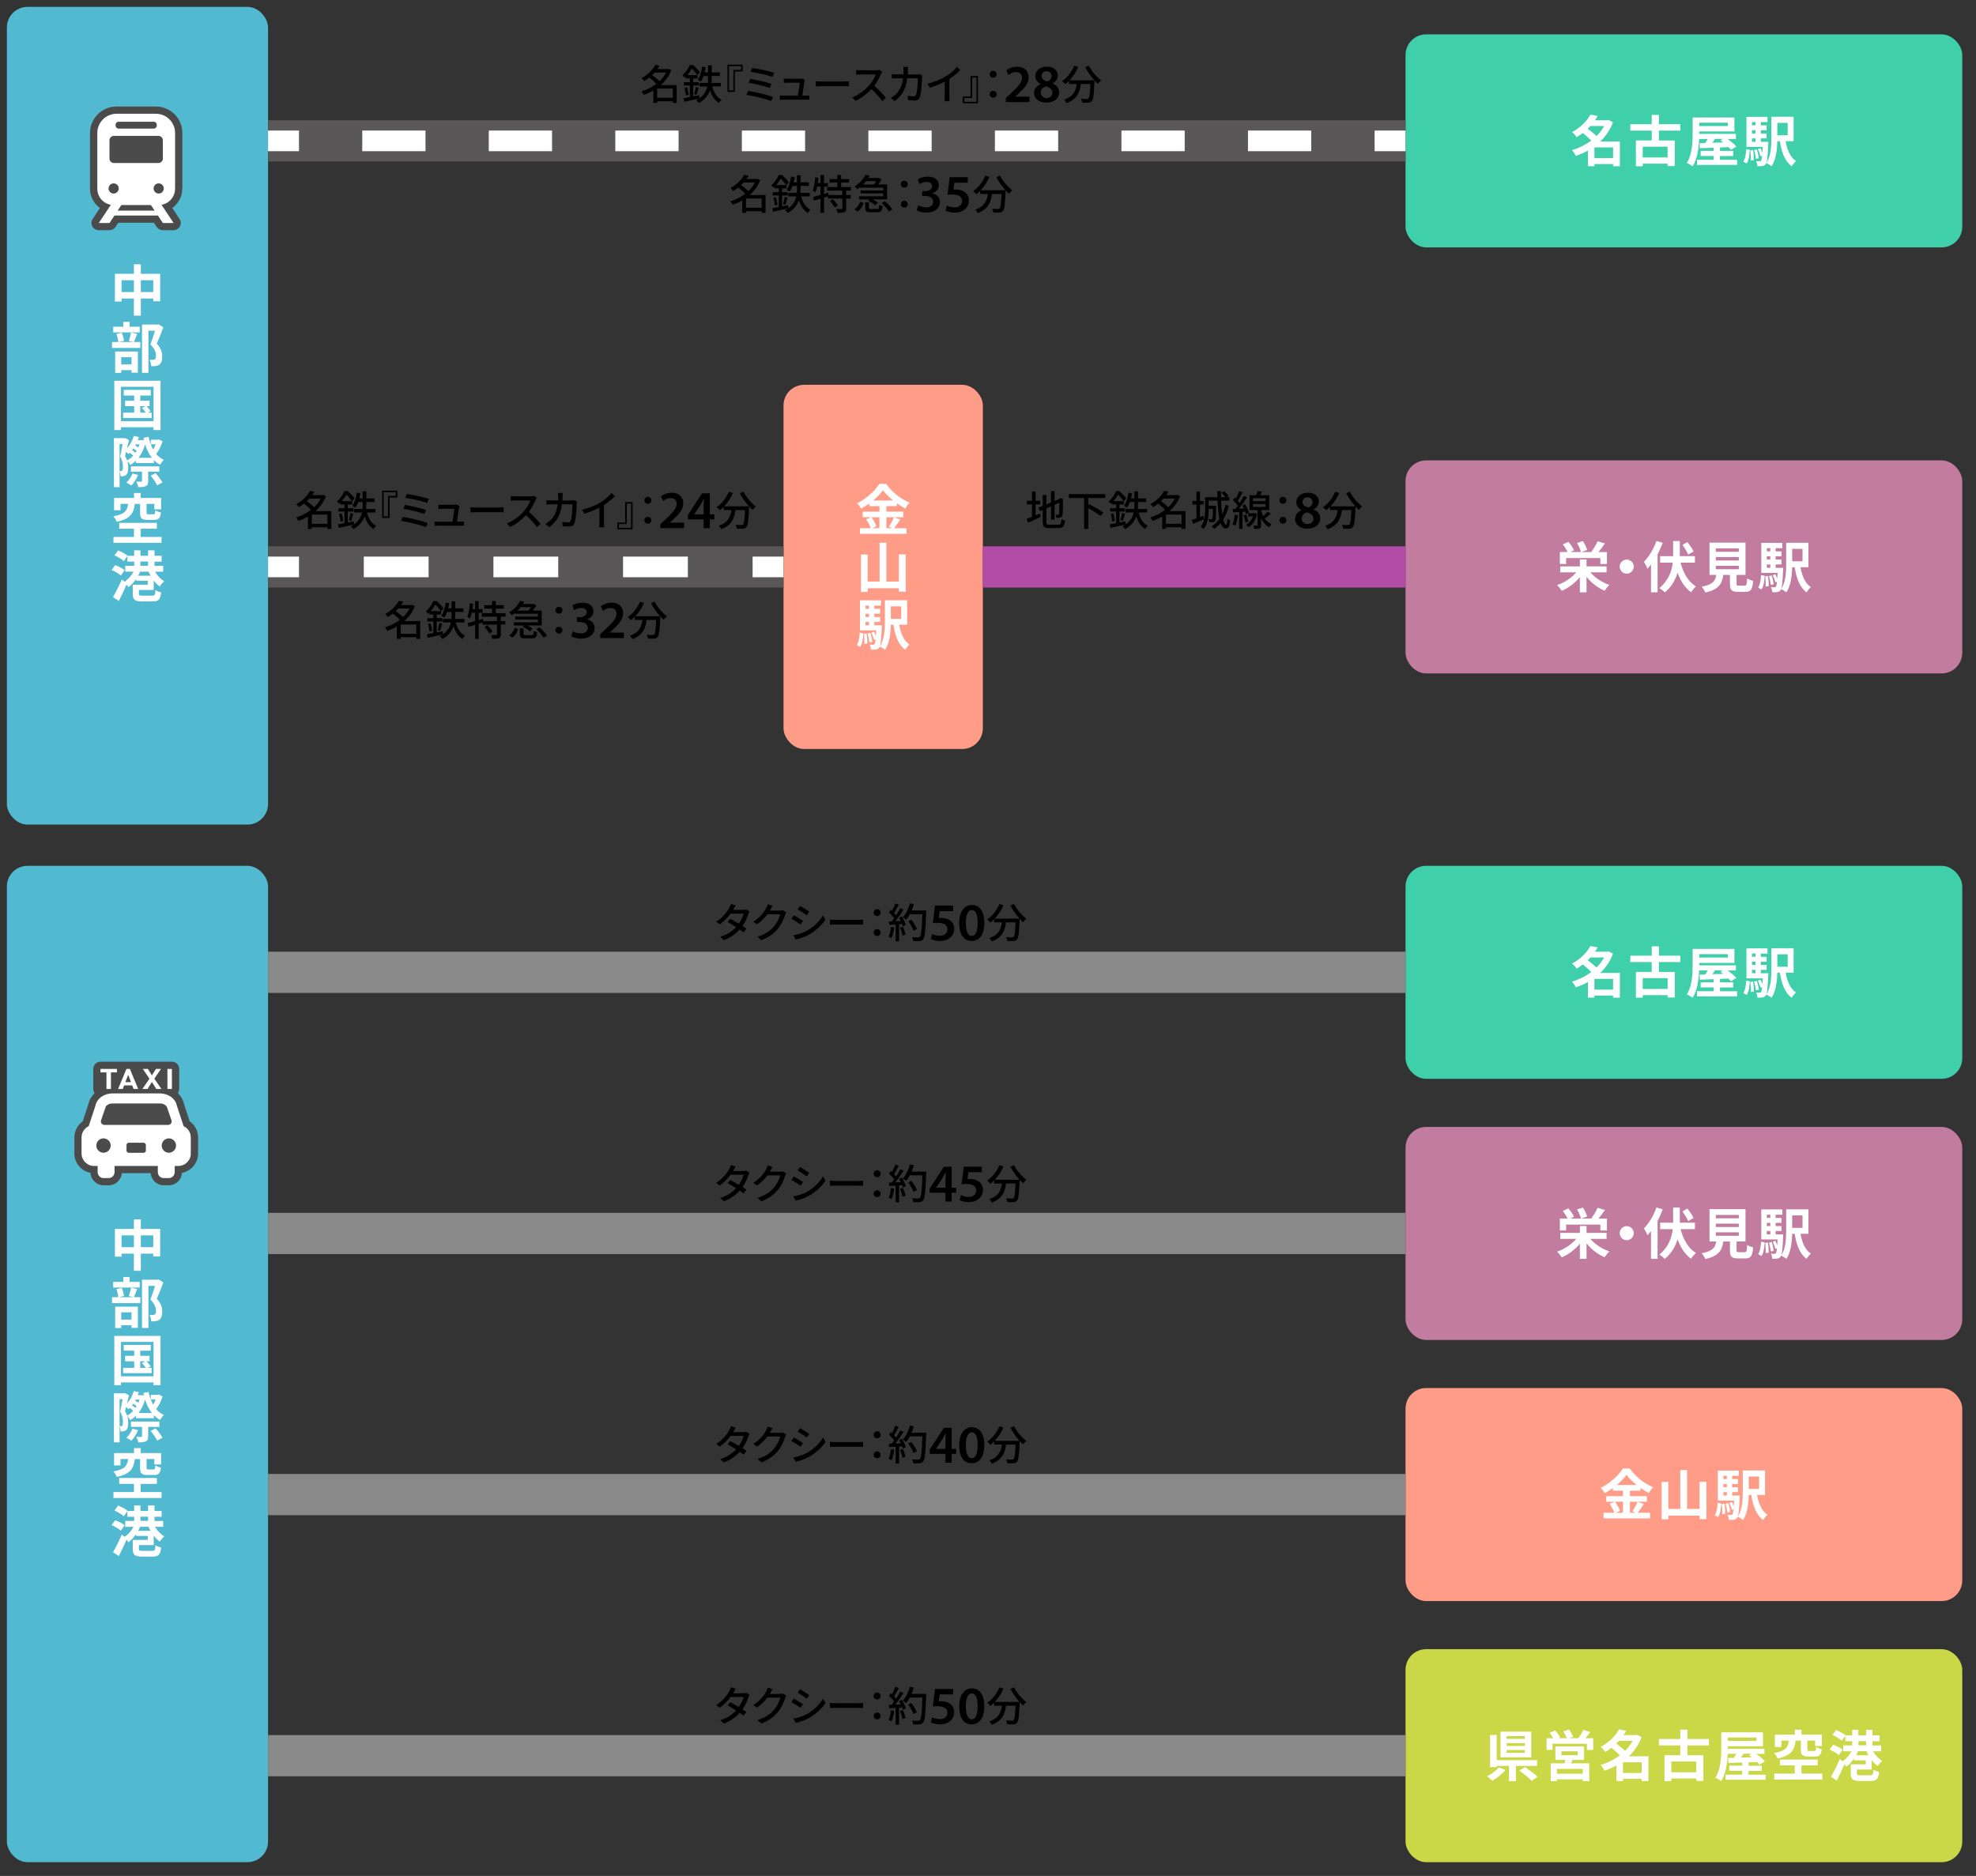 <?xml version="1.0" encoding="UTF-8"?><svg xmlns="http://www.w3.org/2000/svg" viewBox="0 0 575 546"><rect x="0" y="0" width="575" height="546" fill="#333333" stroke="none"/><defs><style>.cls-1{fill:#fff;}.cls-2,.cls-3,.cls-4,.cls-5,.cls-6,.cls-7,.cls-8{fill:none;}.cls-2,.cls-4,.cls-8{stroke:#fff;stroke-linejoin:round;stroke-width:6px;}.cls-9{fill:#4b4b4b;}.cls-10{fill:#51bad1;}.cls-3{stroke:#b14da6;}.cls-3,.cls-5,.cls-7{stroke-miterlimit:10;stroke-width:12px;}.cls-4{stroke-dasharray:0 0 18.41 18.41;}.cls-11{fill:#fe9c88;}.cls-12{fill:#cad746;}.cls-5{stroke:#898989;}.cls-13{fill:#3fcfaa;}.cls-14{fill:#c27c9f;}.cls-7{stroke:#595757;}.cls-8{stroke-dasharray:0 0 18.86 18.86;}</style></defs><g id="_ボックス"><rect class="cls-13" x="409" y="10" width="162" height="62" rx="6" ry="6"/><rect class="cls-14" x="409" y="134" width="162" height="62" rx="6" ry="6"/><rect class="cls-13" x="409" y="252" width="162" height="62" rx="6" ry="6"/><rect class="cls-12" x="409" y="480" width="162" height="62" rx="6" ry="6"/><rect class="cls-11" x="409" y="404" width="162" height="62" rx="6" ry="6"/><rect class="cls-14" x="409" y="328" width="162" height="62" rx="6" ry="6"/><rect class="cls-11" x="228" y="112" width="58" height="106" rx="6" ry="6"/><rect class="cls-10" x="2" y="2" width="76" height="238" rx="6" ry="6"/><rect class="cls-10" x="2" y="252" width="76" height="290" rx="6" ry="6"/></g><g id="_線"><g><line class="cls-7" x1="78" y1="41" x2="409" y2="41"/><g><line class="cls-2" x1="78" y1="41" x2="87" y2="41"/><line class="cls-4" x1="105.41" y1="41" x2="390.79" y2="41"/><line class="cls-2" x1="400" y1="41" x2="409" y2="41"/></g></g><line class="cls-5" x1="78" y1="283" x2="409" y2="283"/><line class="cls-5" x1="78" y1="359" x2="409" y2="359"/><line class="cls-5" x1="78" y1="435" x2="409" y2="435"/><line class="cls-5" x1="78" y1="511" x2="409" y2="511"/><g><line class="cls-7" x1="78" y1="165" x2="228" y2="165"/><g><line class="cls-2" x1="78" y1="165" x2="87" y2="165"/><line class="cls-8" x1="105.86" y1="165" x2="209.57" y2="165"/><line class="cls-2" x1="219" y1="165" x2="228" y2="165"/></g></g><line class="cls-3" x1="286" y1="165" x2="409" y2="165"/></g><g id="_新新アイコン"><g id="icon_densha"><rect class="cls-6" x="21.63" y="31" width="36" height="36"/><path class="cls-1" d="M47.39,66.3c-.48,0-.92-.24-1.18-.63l-.81-1.22c-.13-.2-.35-.31-.59-.31h-10.36c-.24,0-.46,.12-.59,.31l-.81,1.22c-.26,.4-.7,.63-1.18,.63h-3.12c-.52,0-1-.28-1.25-.74-.25-.46-.22-1.01,.07-1.44l2.12-3.19c.21-.32,.13-.75-.18-.96-1.63-1.15-2.61-3.02-2.61-5.02v-16.25c0-3.85,3.15-6.98,7.01-6.98h11.43c3.87,0,7.01,3.13,7.01,6.98v16.25c0,2-.97,3.87-2.61,5.02-.31,.22-.39,.65-.18,.96l2.12,3.2c.29,.43,.31,.98,.07,1.44-.25,.46-.72,.74-1.25,.74h-3.12Z"/><path class="cls-9" d="M53.06,54.94v-16.25c0-4.24-3.46-7.69-7.72-7.69h-11.43c-4.25,0-7.72,3.45-7.72,7.69v16.25c0,2.29,1.13,4.35,2.9,5.6l-2.12,3.19c-.43,.65-.47,1.48-.1,2.16,.37,.68,1.09,1.11,1.86,1.11h3.12c.71,0,1.37-.36,1.77-.95l.81-1.22h10.36l.81,1.22c.39,.59,1.06,.95,1.77,.95h3.12c.78,0,1.5-.43,1.86-1.11,.37-.68,.33-1.51-.1-2.16l-2.12-3.2c1.78-1.25,2.9-3.3,2.9-5.6Zm-2.12,0c0,2.34-1.71,4.28-3.94,4.67l3.51,5.29h-3.12l-1.44-2.17h-12.64l-1.44,2.17h-3.12l3.51-5.29c-2.24-.39-3.94-2.33-3.94-4.67v-16.25c0-3.08,2.51-5.58,5.6-5.58h11.43c3.09,0,5.6,2.5,5.6,5.58v16.25Zm-16.43-19.51h10.23c.49,0,.88,.39,.88,.88v.24c0,.48-.39,.88-.88,.88h-10.23c-.49,0-.88-.39-.88-.88v-.24c0-.48,.39-.88,.88-.88Zm-2.65,5.39c0-.7,.57-1.27,1.27-1.27h12.99c.7,0,1.27,.57,1.27,1.27v5.35c0,.7-.57,1.27-1.27,1.27h-12.99c-.7,0-1.27-.57-1.27-1.27v-5.35h0Zm1.21,15.51c-.82,0-1.48-.66-1.48-1.48s.66-1.48,1.48-1.48,1.48,.66,1.48,1.48-.66,1.48-1.48,1.48Zm1.17,4.98l1.08-1.63h8.59l1.08,1.63h-10.76Zm11.94-4.98c-.82,0-1.48-.66-1.48-1.48s.66-1.48,1.48-1.48,1.48,.66,1.48,1.48c0,.82-.66,1.48-1.48,1.48Z"/></g><g id="icon_takushi"><rect class="cls-6" x="21.63" y="309" width="36" height="36"/><path class="cls-1" d="M30.16,344.3c-1.66,0-3.04-1.3-3.13-2.96-.02-.32-.25-.59-.57-.65-2.39-.45-4.13-2.54-4.13-4.97v-4.65c0-1.62,.8-3.16,2.14-4.12,.12-.09,.21-.21,.26-.35l1.65-5.01s.02-.06,.03-.09c.23-1.06,.78-2.03,1.59-2.82,.25-.24,.29-.63,.09-.91-.16-.24-.25-.51-.25-.8v-5.85c0-.78,.63-1.41,1.41-1.41h20.77c.78,0,1.41,.63,1.41,1.41v5.85c0,.29-.09,.57-.25,.8-.2,.28-.16,.67,.09,.91,.81,.78,1.37,1.76,1.59,2.82,0,.02,.01,.05,.02,.07l1.65,5.03c.05,.14,.14,.27,.26,.35,1.34,.95,2.14,2.49,2.14,4.12v4.65c0,2.43-1.74,4.53-4.13,4.97-.32,.06-.56,.33-.57,.65-.09,1.66-1.46,2.96-3.13,2.96h-1.45c-1.62,0-2.99-1.27-3.12-2.88-.03-.37-.33-.65-.7-.65h-8.4c-.37,0-.67,.28-.7,.65-.13,1.61-1.5,2.88-3.12,2.88h-1.45Z"/><g><path class="cls-9" d="M30.12,331.33c-1.16,0-2.09,.94-2.09,2.09s.94,2.09,2.09,2.09,2.09-.94,2.09-2.09-.94-2.09-2.09-2.09Z"/><polygon class="cls-9" points="37.31 312.84 36.47 314.96 38.12 314.96 37.31 312.84"/><rect class="cls-9" x="36.81" y="332.6" width="5.64" height="2.92" rx=".64" ry=".64"/><path class="cls-9" d="M49.14,331.33c-1.16,0-2.09,.94-2.09,2.09,0,1.16,.94,2.09,2.09,2.09s2.09-.94,2.09-2.09-.94-2.09-2.09-2.09Z"/><path class="cls-9" d="M55.2,326.37l-1.65-5.03c-.26-1.2-.88-2.3-1.79-3.17,.24-.34,.38-.76,.38-1.2v-5.85c0-1.16-.94-2.11-2.11-2.11H29.25c-1.16,0-2.11,.94-2.11,2.11v5.85c0,.45,.14,.86,.38,1.2-.91,.88-1.53,1.97-1.79,3.17h0s-1.66,5.03-1.66,5.03c-1.5,1.07-2.43,2.82-2.43,4.69v4.65c0,2.81,2.03,5.16,4.7,5.66,.11,2.02,1.79,3.62,3.83,3.62h1.45c2.01,0,3.67-1.56,3.82-3.53h8.4c.16,1.97,1.81,3.53,3.82,3.53h1.45c2.04,0,3.72-1.61,3.83-3.62,2.67-.5,4.7-2.85,4.7-5.66v-4.65c0-1.87-.93-3.62-2.44-4.69Zm-6.48-15.26h1.3v5.85h-1.3v-5.85Zm-7.16,0h1.48l1.16,1.89,1.17-1.89h1.47l-1.93,2.85,2.07,3h-1.49l-1.29-2.04-1.28,2.04h-1.49l2.06-3-1.93-2.85Zm-4.79,0h1.02l2.43,5.85h-1.35l-.39-1.04h-2.36l-.4,1.04h-1.35l2.42-5.85Zm-7.52,0h4.77v1.02h-1.74v4.83h-1.3v-4.83h-1.74v-1.02Zm26.28,24.6c0,2.01-1.64,3.65-3.65,3.65h-1.04v1.8c0,.95-.77,1.73-1.73,1.73h-1.45c-.95,0-1.73-.77-1.73-1.73v-1.8h-12.6v1.8c0,.95-.77,1.73-1.73,1.73h-1.45c-.95,0-1.73-.77-1.73-1.73v-1.8h-1.04c-2.01,0-3.65-1.64-3.65-3.65v-4.65c0-1.45,.85-2.7,2.08-3.29l1.94-5.89c.4-2.11,2.47-3.63,4.97-3.63h13.8c2.49,0,4.57,1.52,4.97,3.63l1.94,5.89c1.23,.59,2.09,1.84,2.09,3.29v4.65Z"/><path class="cls-9" d="M48.66,322.5s-.02-.08-.03-.12c-.16-.67-1.08-1.21-2.09-1.21h-13.8c-1.04,0-1.99,.57-2.1,1.27v.07s-.03,.08-.05,.12l-1.18,3.44c-.23,.66,.26,1.34,.96,1.34h18.57c.69,0,1.18-.68,.96-1.34l-1.22-3.57Z"/></g></g></g><g id="_文字1JP"><g><path class="cls-1" d="M46.6,79.69v7.99h-2v-.8h-3.62v4.99h-2.02v-4.99h-3.6v.88h-1.92v-8.07h5.52v-2.77h2.02v2.77h5.62Zm-7.63,5.31v-3.44h-3.6v3.44h3.6Zm5.63,0v-3.44h-3.62v3.44h3.62Z"/><path class="cls-1" d="M39.91,97.18c-.35,.88-.67,1.76-.94,2.37h1.86v1.73h-8.23v-1.73h1.83c-.05-.64-.29-1.63-.56-2.37l1.55-.32c.34,.72,.59,1.68,.66,2.34l-1.5,.35h4.26l-1.36-.34c.24-.67,.53-1.68,.66-2.42l1.79,.38Zm.74-.43h-7.71v-1.65h2.93v-1.42h1.84v1.42h2.95v1.65Zm-7.14,5.57h6.61v6.15h-1.86v-.74h-2.99v.8h-1.76v-6.21Zm1.76,1.65v2.11h2.99v-2.11h-2.99Zm12.25-8.71c-.56,1.55-1.26,3.39-1.91,4.75,1.36,1.44,1.6,2.69,1.6,3.75,0,1.17-.26,1.95-.86,2.38-.3,.21-.69,.34-1.09,.4-.37,.05-.83,.05-1.28,.03,0-.51-.16-1.33-.46-1.87,.35,.03,.66,.05,.9,.03,.22-.02,.43-.05,.59-.13,.29-.18,.38-.54,.38-1.09,0-.86-.35-2.02-1.63-3.26,.46-1.14,.98-2.77,1.36-3.99h-1.94v12.25h-1.86v-14.04h4.51l.29-.08,1.39,.86Z"/><path class="cls-1" d="M46.71,110.83v14.33h-2.03v-.8h-9.48v.8h-1.94v-14.33h13.45Zm-2.03,11.76v-10.02h-9.48v10.02h9.48Zm-.56-2.48v1.55h-8.29v-1.55h3.22v-1.89h-2.64v-1.6h2.64v-1.5h-3.04v-1.66h7.86v1.66h-3.06v1.5h2.71v1.6h-.88c.43,.45,.94,1.04,1.2,1.42l-.83,.46h1.12Zm-3.31,0h1.6c-.27-.43-.72-.98-1.09-1.39l.98-.5h-1.49v1.89Z"/><path class="cls-1" d="M47.3,128.47c-.42,1.31-1.1,2.71-1.84,3.67,.62,.72,1.36,1.31,2.22,1.71-.37,.32-.86,.96-1.12,1.41-.67-.37-1.25-.82-1.78-1.34v.86h-5.23v-.69c-.51,.48-1.06,.91-1.65,1.25-.19-.34-.54-.82-.86-1.14,.21,.7,.27,1.36,.27,1.97,0,1.04-.19,1.75-.62,2.07-.21,.21-.48,.29-.78,.35-.22,.03-.51,.05-.82,.03,0-.42-.08-1.02-.29-1.47v4.64h-1.65v-14.26h2.99l.24-.06,1.15,.64c-.18,.74-.37,1.57-.58,2.38,.9-.98,1.58-2.24,1.99-3.6l1.46,.3c-.1,.3-.19,.61-.32,.9h1.06l.29-.05,.5,.18c-.08-.26-.13-.53-.19-.8l1.49-.29c.29,1.36,.74,2.62,1.34,3.71,.27-.46,.53-.99,.72-1.52h-1.42v-1.34h2.11l.3-.1,1.02,.59Zm-12.5,8.61c.16,.02,.3,.02,.43,.02s.26-.05,.35-.14c.13-.14,.19-.53,.19-1.02,0-.82-.1-1.89-.82-3.09,.26-1.02,.53-2.5,.72-3.62h-.88v7.86Zm3.97-4.47c-.26-.27-.64-.58-.98-.83-.14,.13-.27,.26-.4,.37-.14-.16-.42-.42-.69-.62-.11,.42-.22,.8-.32,1.15,.27,.46,.46,.91,.61,1.34,.64-.34,1.25-.82,1.78-1.41Zm1.41,5.62c-.45,1.15-1.23,2.35-1.95,3.09-.35-.24-1.04-.69-1.44-.88,.74-.69,1.39-1.66,1.76-2.62l1.63,.42Zm2.94-.95v2.74c0,.8-.14,1.22-.69,1.47-.53,.26-1.23,.29-2.19,.29-.08-.5-.35-1.17-.58-1.6,.59,.02,1.23,.02,1.41,.02,.19-.02,.26-.05,.26-.21v-2.71h-3.23v-1.54h8.26v1.54h-3.23Zm-3.36-6.05c-.26-.22-.61-.48-.96-.7-.11,.18-.24,.34-.37,.5,.35,.22,.74,.5,.99,.74,.13-.16,.24-.35,.34-.53Zm-.24-1.91c-.06,.11-.13,.22-.19,.34,.32,.18,.67,.38,.94,.58,.13-.3,.24-.61,.34-.91h-1.09Zm4.67,3.92c-.85-1.07-1.49-2.4-1.97-3.92-.43,1.55-1.09,2.87-1.92,3.92h3.89Zm1.1,4.48c.72,.82,1.6,1.94,1.97,2.72l-1.54,.83c-.32-.77-1.15-1.95-1.87-2.82l1.44-.74Z"/><path class="cls-1" d="M39.22,146.65c-.29,2.66-1.17,4.34-5.23,5.22-.16-.45-.64-1.22-1.02-1.6,3.49-.61,4.05-1.73,4.31-3.62h-2.21v1.86h-1.87v-3.58h5.79v-1.44h1.95v1.44h5.94v3.31h-1.97v-1.58h-2.26v2.53c0,.43,.1,.5,.59,.5h1.42c.4,0,.48-.16,.54-1.17,.35,.27,1.14,.54,1.63,.66-.19,1.68-.7,2.13-1.98,2.13h-1.91c-1.79,0-2.18-.51-2.18-2.1v-2.54h-1.55Zm7.79,9.62v1.73h-14v-1.73h5.97v-2.38h-4.29v-1.71h10.96v1.71h-4.72v2.38h6.08Z"/><path class="cls-1" d="M35.17,167.52c-.56-.53-1.74-1.2-2.69-1.62l1.02-1.42c.96,.34,2.16,.94,2.77,1.46l-1.1,1.58Zm5.25,4.15v1.15c0,.5,.16,.56,1.09,.56h2.75c.77,0,.88-.21,.98-1.63,.37,.29,1.15,.56,1.65,.66-.24,2.13-.75,2.64-2.48,2.64h-3.07c-2.11,0-2.71-.5-2.71-2.19v-2.67h4.37v-1.15h-3.38v-.54c-.66,.94-1.42,1.79-2.24,2.38-.14-.21-.35-.48-.58-.72-.67,1.6-1.47,3.3-2.22,4.74l-1.7-1.12c.72-1.23,1.76-3.25,2.56-5.12l.85,.64c1.01-.69,1.95-1.78,2.58-2.91h-2.43v-1.71h2.61v-1.22h-1.99v-1.6l-1.04,1.46c-.56-.54-1.76-1.26-2.72-1.68l1.07-1.44c.93,.38,2.16,1.02,2.77,1.55l-.02,.02h1.92v-1.6h1.82v1.6h2.23v-1.6h1.87v1.6h2.07v1.7h-2.07v1.22h2.53v1.71h-2.38c.66,1.12,1.67,2.18,2.69,2.79-.43,.35-1.04,1.02-1.33,1.5-.62-.43-1.22-1.04-1.74-1.73v2.74h-4.31Zm3.39-4.11c-.22-.38-.42-.79-.59-1.18h-2.45c-.16,.4-.37,.8-.58,1.18h3.62Zm-2.95-2.9h2.23v-1.22h-2.23v1.22Z"/></g><g><path class="cls-1" d="M46.6,357.69v7.99h-2v-.8h-3.62v4.99h-2.02v-4.99h-3.6v.88h-1.92v-8.07h5.52v-2.77h2.02v2.77h5.62Zm-7.63,5.31v-3.44h-3.6v3.44h3.6Zm5.63,0v-3.44h-3.62v3.44h3.62Z"/><path class="cls-1" d="M39.91,375.18c-.35,.88-.67,1.76-.94,2.37h1.86v1.73h-8.23v-1.73h1.83c-.05-.64-.29-1.63-.56-2.37l1.55-.32c.34,.72,.59,1.68,.66,2.34l-1.5,.35h4.26l-1.36-.34c.24-.67,.53-1.68,.66-2.42l1.79,.38Zm.74-.43h-7.71v-1.65h2.93v-1.42h1.84v1.42h2.95v1.65Zm-7.14,5.57h6.61v6.15h-1.86v-.74h-2.99v.8h-1.76v-6.21Zm1.76,1.65v2.11h2.99v-2.11h-2.99Zm12.25-8.71c-.56,1.55-1.26,3.39-1.91,4.75,1.36,1.44,1.6,2.69,1.6,3.75,0,1.17-.26,1.95-.86,2.38-.3,.21-.69,.34-1.09,.4-.37,.05-.83,.05-1.28,.03,0-.51-.16-1.33-.46-1.87,.35,.03,.66,.05,.9,.03,.22-.02,.43-.05,.59-.13,.29-.18,.38-.54,.38-1.09,0-.86-.35-2.02-1.63-3.26,.46-1.14,.98-2.77,1.36-3.99h-1.94v12.24h-1.86v-14.04h4.51l.29-.08,1.39,.86Z"/><path class="cls-1" d="M46.71,388.83v14.33h-2.03v-.8h-9.48v.8h-1.94v-14.33h13.45Zm-2.03,11.76v-10.02h-9.48v10.02h9.48Zm-.56-2.48v1.55h-8.29v-1.55h3.22v-1.89h-2.64v-1.6h2.64v-1.51h-3.04v-1.66h7.86v1.66h-3.06v1.51h2.71v1.6h-.88c.43,.45,.94,1.04,1.2,1.42l-.83,.46h1.12Zm-3.31,0h1.6c-.27-.43-.72-.98-1.09-1.39l.98-.5h-1.49v1.89Z"/><path class="cls-1" d="M47.3,406.47c-.42,1.31-1.1,2.71-1.84,3.67,.62,.72,1.36,1.31,2.22,1.71-.37,.32-.86,.96-1.12,1.41-.67-.37-1.25-.82-1.78-1.34v.86h-5.23v-.69c-.51,.48-1.06,.91-1.65,1.25-.19-.34-.54-.82-.86-1.14,.21,.71,.27,1.36,.27,1.97,0,1.04-.19,1.75-.62,2.07-.21,.21-.48,.29-.78,.35-.22,.03-.51,.05-.82,.03,0-.42-.08-1.02-.29-1.47v4.64h-1.65v-14.26h2.99l.24-.06,1.15,.64c-.18,.74-.37,1.57-.58,2.38,.9-.98,1.58-2.24,1.99-3.6l1.46,.3c-.1,.3-.19,.61-.32,.9h1.06l.29-.05,.5,.18c-.08-.26-.13-.53-.19-.8l1.49-.29c.29,1.36,.74,2.62,1.34,3.71,.27-.46,.53-.99,.72-1.52h-1.42v-1.34h2.11l.3-.1,1.02,.59Zm-12.5,8.61c.16,.02,.3,.02,.43,.02s.26-.05,.35-.14c.13-.14,.19-.53,.19-1.03,0-.82-.1-1.89-.82-3.09,.26-1.02,.53-2.5,.72-3.62h-.88v7.86Zm3.97-4.46c-.26-.27-.64-.58-.98-.83-.14,.13-.27,.26-.4,.37-.14-.16-.42-.42-.69-.62-.11,.42-.22,.8-.32,1.15,.27,.46,.46,.91,.61,1.34,.64-.34,1.25-.82,1.78-1.41Zm1.41,5.62c-.45,1.15-1.23,2.35-1.95,3.09-.35-.24-1.04-.69-1.44-.88,.74-.69,1.39-1.66,1.76-2.62l1.63,.42Zm2.94-.94v2.74c0,.8-.14,1.22-.69,1.47-.53,.26-1.23,.29-2.19,.29-.08-.5-.35-1.17-.58-1.6,.59,.02,1.23,.02,1.41,.02,.19-.02,.26-.05,.26-.21v-2.71h-3.23v-1.54h8.26v1.54h-3.23Zm-3.36-6.05c-.26-.22-.61-.48-.96-.7-.11,.18-.24,.34-.37,.5,.35,.22,.74,.5,.99,.74,.13-.16,.24-.35,.34-.53Zm-.24-1.9c-.06,.11-.13,.22-.19,.34,.32,.18,.67,.38,.94,.58,.13-.3,.24-.61,.34-.91h-1.09Zm4.67,3.92c-.85-1.07-1.49-2.4-1.97-3.92-.43,1.55-1.09,2.87-1.92,3.92h3.89Zm1.1,4.48c.72,.82,1.6,1.94,1.97,2.72l-1.54,.83c-.32-.77-1.15-1.95-1.87-2.82l1.44-.74Z"/><path class="cls-1" d="M39.22,424.65c-.29,2.66-1.17,4.34-5.23,5.22-.16-.45-.64-1.22-1.02-1.6,3.49-.61,4.05-1.73,4.31-3.62h-2.21v1.86h-1.87v-3.58h5.79v-1.44h1.95v1.44h5.94v3.31h-1.97v-1.58h-2.26v2.53c0,.43,.1,.5,.59,.5h1.42c.4,0,.48-.16,.54-1.17,.35,.27,1.14,.54,1.63,.66-.19,1.68-.7,2.13-1.98,2.13h-1.91c-1.79,0-2.18-.51-2.18-2.1v-2.54h-1.55Zm7.79,9.62v1.73h-14v-1.73h5.97v-2.38h-4.29v-1.71h10.96v1.71h-4.72v2.38h6.08Z"/><path class="cls-1" d="M35.17,445.52c-.56-.53-1.74-1.2-2.69-1.62l1.02-1.42c.96,.34,2.16,.94,2.77,1.46l-1.1,1.58Zm5.25,4.15v1.15c0,.5,.16,.56,1.09,.56h2.75c.77,0,.88-.21,.98-1.63,.37,.29,1.15,.56,1.65,.66-.24,2.13-.75,2.64-2.48,2.64h-3.07c-2.11,0-2.71-.5-2.71-2.19v-2.67h4.37v-1.15h-3.38v-.54c-.66,.94-1.42,1.79-2.24,2.38-.14-.21-.35-.48-.58-.72-.67,1.6-1.47,3.3-2.22,4.74l-1.7-1.12c.72-1.23,1.76-3.25,2.56-5.12l.85,.64c1.01-.69,1.95-1.78,2.58-2.91h-2.43v-1.71h2.61v-1.22h-1.99v-1.6l-1.04,1.46c-.56-.54-1.76-1.26-2.72-1.68l1.07-1.44c.93,.38,2.16,1.02,2.77,1.55l-.02,.02h1.92v-1.6h1.82v1.6h2.23v-1.6h1.87v1.6h2.07v1.7h-2.07v1.22h2.53v1.71h-2.38c.66,1.12,1.67,2.18,2.69,2.79-.43,.35-1.04,1.02-1.33,1.5-.62-.43-1.22-1.04-1.74-1.73v2.74h-4.31Zm3.39-4.11c-.22-.38-.42-.78-.59-1.18h-2.45c-.16,.4-.37,.8-.58,1.18h3.62Zm-2.95-2.9h2.23v-1.22h-2.23v1.22Z"/></g><g><path d="M196.93,29.96h-1.15v-.49h-4.54v.47h-1.12v-3.6c-.9,.52-1.85,.95-2.81,1.26-.13-.3-.42-.76-.64-1,1.5-.44,3.01-1.2,4.31-2.2-.49-.56-1.31-1.27-2.02-1.81-.46,.35-.95,.7-1.48,1.01-.17-.28-.53-.68-.79-.86,1.97-1.07,3.31-2.56,4.01-3.85l1.26,.24c-.19,.34-.41,.66-.64,.98h3.06l.2-.06,.76,.41c-.66,1.7-1.74,3.14-3.04,4.3h4.61v5.21Zm-6.4-8.86c-.23,.25-.47,.52-.73,.76,.72,.53,1.56,1.21,2.09,1.78,.79-.74,1.46-1.6,1.94-2.53h-3.3Zm5.24,7.36v-2.69h-4.54v2.69h4.54Z"/><path d="M207.27,25.16c.44,1.75,1.31,3.19,2.68,3.89-.25,.2-.59,.64-.74,.92-1.27-.76-2.09-2.05-2.6-3.68-.49,1.36-1.43,2.66-3.23,3.7-.17-.23-.53-.62-.79-.83,.3-.16,.59-.32,.84-.49-1.52,.35-3.12,.7-4.33,.96l-.24-1.02c.53-.08,1.18-.2,1.88-.35v-3.37h-1.75v-.97h1.75v-1.09h-1.15v-.53c-.12,.11-.24,.23-.37,.35-.14-.23-.48-.56-.68-.71,1.04-.89,1.79-2.06,2.17-3h.98c.7,.62,1.57,1.5,1.99,2.11l-.72,.83h.01v.95h-1.26v1.09h1.62v.97h-1.62v3.18l1.73-.35,.1,.88c1.42-1,2.03-2.22,2.29-3.43h-2.33v-1.03h2.48c.04-.47,.05-.92,.05-1.36v-.66h-1.3c-.22,.62-.48,1.19-.77,1.63-.2-.16-.67-.42-.94-.53,.67-.92,1.09-2.35,1.32-3.83l1.03,.17c-.08,.52-.19,1.03-.32,1.51h.97v-2.05h1.08v2.05h2.39v1.04h-2.39v.66c0,.43-.01,.89-.05,1.36h2.71v1.03h-2.5Zm-7.36,.26c.23,.71,.42,1.58,.47,2.17l-.79,.2c-.02-.59-.2-1.5-.41-2.18l.73-.19Zm3-3.55c-.34-.53-1-1.34-1.58-1.92-.35,.59-.79,1.26-1.37,1.92h2.95Zm-.91,5.52c.18-.56,.38-1.46,.47-2.06l.84,.22c-.2,.7-.42,1.5-.6,2.04l-.71-.19Z"/><path d="M213.86,20.8v5.95h-2.16v-7.93h4.42v1.98h-2.26Zm-1.72-1.54v7.04h1.26v-5.96h2.27v-1.08h-3.53Z"/><path d="M224.94,28.23l-.53,1.18c-1.6-.68-5.27-1.5-7.2-1.79l.48-1.18c2.03,.31,5.6,1.15,7.25,1.79Zm-.47-3.8l-.47,1.16c-1.39-.53-4.38-1.21-6.12-1.48l.44-1.14c1.67,.28,4.64,.91,6.14,1.45Zm.8-3.24l-.49,1.18c-1.43-.53-4.68-1.25-6.36-1.46l.44-1.12c1.57,.19,4.9,.88,6.41,1.4Z"/><path d="M234.48,27.85c.28,0,.77-.02,1.04-.05v1.22c-.23-.01-.73-.02-1.02-.02h-6.47c-.4,0-.67,.01-1.08,.02v-1.24c.31,.04,.7,.06,1.08,.06h4.15c.17-1.02,.48-3.08,.52-3.76h-3.56c-.36,0-.74,.02-1.07,.04v-1.25c.3,.04,.76,.06,1.06,.06h3.41c.22,0,.6-.04,.72-.1l.91,.44c-.04,.13-.07,.31-.1,.43-.1,.77-.43,3.01-.6,4.13h1.01Z"/><path d="M237.4,23.65c.38,.04,1.13,.07,1.78,.07h6.52c.59,0,1.06-.05,1.34-.07v1.48c-.26-.01-.8-.05-1.33-.05h-6.53c-.67,0-1.38,.02-1.78,.05v-1.48Z"/><path d="M256.71,20.92c-.08,.12-.26,.42-.35,.62-.42,.98-1.13,2.34-1.97,3.42,1.24,1.06,2.69,2.6,3.43,3.52l-1.07,.94c-.78-1.08-1.98-2.4-3.17-3.5-1.28,1.37-2.89,2.65-4.62,3.44l-.97-1.01c1.94-.74,3.74-2.18,4.93-3.52,.82-.91,1.62-2.23,1.91-3.17h-4.4c-.47,0-1.12,.06-1.31,.07v-1.36c.24,.04,.94,.08,1.31,.08h4.45c.44,0,.84-.05,1.04-.12l.78,.58Z"/><path d="M268.38,22c-.04,.2-.06,.46-.07,.61-.04,1.21-.19,4.64-.72,5.82-.25,.55-.66,.82-1.39,.82-.65,0-1.36-.05-1.96-.08l-.14-1.26c.61,.08,1.25,.14,1.74,.14,.36,0,.55-.11,.68-.41,.41-.84,.56-3.55,.56-4.85h-3.07c-.44,3.34-1.63,5.17-3.7,6.62l-1.1-.9c.43-.23,.96-.6,1.38-1.01,1.16-1.09,1.9-2.54,2.2-4.72h-1.82c-.44,0-1.01,.01-1.46,.05v-1.25c.46,.04,1,.07,1.46,.07h1.93c.02-.36,.04-.74,.04-1.14,0-.28-.04-.77-.08-1.04h1.4c-.02,.28-.05,.72-.06,1.01-.01,.41-.04,.8-.06,1.18h2.59c.31,0,.59-.04,.83-.07l.83,.41Z"/><path d="M276.25,28.03c0,.49,.02,1.15,.08,1.42h-1.49c.04-.26,.07-.92,.07-1.42v-4.27c-1.26,.67-2.86,1.34-4.34,1.76l-.68-1.16c2.05-.47,4.08-1.36,5.41-2.18,1.21-.76,2.46-1.82,3.13-2.69l1.02,.92c-.86,.86-1.99,1.8-3.2,2.58v5.04Z"/><path d="M282.42,28.08v-5.95h2.16v7.93h-4.42v-1.98h2.26Zm1.72,1.54v-7.04h-1.26v5.96h-2.27v1.08h3.53Z"/><path d="M288,21.62c0-.59,.46-1.01,1.01-1.01s1.01,.42,1.01,1.01-.46,1-1.01,1-1.01-.41-1.01-1Zm0,5.82c0-.6,.46-1.01,1.01-1.01s1.01,.41,1.01,1.01-.46,.98-1.01,.98-1.01-.41-1.01-.98Z"/><path d="M292.68,29.72v-1.17l1.2-1.11c2.39-2.21,3.51-3.43,3.53-4.77,0-.9-.48-1.7-1.81-1.7-.9,0-1.65,.45-2.17,.84l-.56-1.36c.73-.59,1.84-1.04,3.12-1.04,2.25,0,3.34,1.42,3.34,3.07,0,1.78-1.28,3.21-3.06,4.85l-.87,.76v.03h4.15v1.59h-6.86Z"/><path d="M302.8,24.43c-1.06-.51-1.54-1.36-1.54-2.25,0-1.65,1.46-2.78,3.38-2.78,2.2,0,3.18,1.31,3.18,2.56,0,.86-.45,1.75-1.55,2.29v.05c1.11,.42,1.94,1.29,1.94,2.56,0,1.81-1.53,3.02-3.7,3.02-2.37,0-3.6-1.37-3.6-2.79,0-1.25,.73-2.1,1.9-2.62v-.05Zm3.45,2.59c0-1.03-.75-1.59-1.89-1.9-.95,.26-1.5,.94-1.5,1.76-.03,.87,.62,1.65,1.7,1.65,1.01,0,1.69-.64,1.69-1.51Zm-3.17-4.91c0,.83,.69,1.32,1.65,1.59,.7-.2,1.26-.76,1.26-1.53,0-.7-.42-1.43-1.45-1.43-.97,0-1.47,.64-1.47,1.37Z"/><path d="M316.85,19.11c.77,1.56,2.28,3.32,3.58,4.28-.29,.24-.72,.68-.94,1-.32-.28-.67-.61-1.01-.98,0,.11,0,.36-.01,.47-.16,3.64-.32,5.03-.73,5.5-.28,.35-.55,.43-.98,.49-.41,.05-1.14,.04-1.86,0-.01-.34-.17-.8-.37-1.13,.73,.07,1.42,.08,1.69,.08,.24,0,.38-.04,.52-.17,.28-.29,.43-1.42,.55-4.2h-2.77c-.3,2.33-1.07,4.43-4.15,5.56-.12-.29-.46-.77-.71-1,2.76-.91,3.4-2.66,3.65-4.56h-2.24v-.92c-.35,.36-.72,.68-1.09,.97-.2-.24-.68-.68-.95-.89,1.49-1.01,2.81-2.65,3.55-4.48l1.19,.35c-.62,1.45-1.52,2.8-2.54,3.88h7.22c-1-1.09-1.98-2.48-2.66-3.82l1.08-.43Z"/></g><g><path d="M96.43,153.96h-1.15v-.49h-4.54v.47h-1.12v-3.6c-.9,.52-1.85,.95-2.81,1.26-.13-.3-.42-.76-.64-1,1.5-.44,3.01-1.2,4.31-2.2-.49-.56-1.31-1.27-2.02-1.81-.46,.35-.95,.7-1.48,1.01-.17-.28-.53-.68-.79-.86,1.97-1.07,3.31-2.56,4.01-3.85l1.26,.24c-.19,.34-.41,.66-.64,.98h3.06l.2-.06,.76,.41c-.66,1.7-1.74,3.14-3.04,4.3h4.61v5.21Zm-6.4-8.86c-.23,.25-.47,.52-.73,.76,.72,.53,1.56,1.21,2.09,1.78,.79-.74,1.46-1.6,1.94-2.53h-3.3Zm5.24,7.36v-2.69h-4.54v2.69h4.54Z"/><path d="M106.77,149.16c.44,1.75,1.31,3.19,2.68,3.89-.25,.2-.59,.64-.74,.92-1.27-.76-2.09-2.05-2.6-3.68-.49,1.36-1.43,2.66-3.23,3.7-.17-.23-.53-.62-.79-.83,.3-.16,.59-.32,.84-.49-1.52,.35-3.12,.7-4.33,.96l-.24-1.02c.53-.08,1.18-.2,1.88-.35v-3.37h-1.75v-.97h1.75v-1.09h-1.15v-.53c-.12,.11-.24,.23-.37,.35-.14-.23-.48-.56-.68-.71,1.04-.89,1.79-2.06,2.17-3h.98c.7,.62,1.57,1.5,1.99,2.11l-.72,.83h.01v.95h-1.26v1.09h1.62v.97h-1.62v3.18l1.73-.35,.1,.88c1.42-1,2.03-2.22,2.29-3.43h-2.33v-1.03h2.48c.04-.47,.05-.92,.05-1.36v-.66h-1.3c-.22,.62-.48,1.19-.77,1.63-.2-.16-.67-.42-.94-.53,.67-.92,1.09-2.35,1.32-3.83l1.03,.17c-.08,.52-.19,1.03-.32,1.51h.97v-2.05h1.08v2.05h2.39v1.04h-2.39v.66c0,.43-.01,.89-.05,1.36h2.71v1.03h-2.5Zm-7.36,.26c.23,.71,.42,1.58,.47,2.17l-.79,.2c-.02-.59-.2-1.5-.41-2.18l.73-.19Zm3-3.55c-.34-.53-1-1.34-1.58-1.92-.35,.59-.79,1.26-1.37,1.92h2.95Zm-.91,5.52c.18-.56,.38-1.46,.47-2.06l.84,.22c-.2,.7-.42,1.5-.6,2.04l-.71-.19Z"/><path d="M113.36,144.8v5.95h-2.16v-7.93h4.42v1.98h-2.26Zm-1.72-1.54v7.04h1.26v-5.96h2.27v-1.08h-3.53Z"/><path d="M124.44,152.23l-.53,1.18c-1.6-.68-5.27-1.5-7.2-1.79l.48-1.18c2.03,.31,5.6,1.15,7.25,1.79Zm-.47-3.8l-.47,1.16c-1.39-.53-4.38-1.21-6.12-1.48l.44-1.14c1.67,.28,4.64,.91,6.14,1.45Zm.8-3.24l-.49,1.18c-1.43-.53-4.68-1.25-6.36-1.46l.44-1.12c1.57,.19,4.9,.88,6.41,1.4Z"/><path d="M133.98,151.85c.28,0,.77-.02,1.04-.05v1.22c-.23-.01-.73-.02-1.02-.02h-6.47c-.4,0-.67,.01-1.08,.02v-1.24c.31,.04,.7,.06,1.08,.06h4.15c.17-1.02,.48-3.08,.52-3.76h-3.56c-.36,0-.74,.02-1.07,.04v-1.25c.3,.04,.76,.06,1.06,.06h3.41c.22,0,.6-.04,.72-.1l.91,.44c-.04,.13-.07,.31-.1,.43-.1,.77-.43,3.01-.6,4.13h1.01Z"/><path d="M136.9,147.65c.38,.04,1.13,.07,1.78,.07h6.52c.59,0,1.06-.05,1.34-.07v1.48c-.26-.01-.8-.05-1.33-.05h-6.53c-.67,0-1.38,.02-1.78,.05v-1.48Z"/><path d="M156.21,144.92c-.08,.12-.26,.42-.35,.62-.42,.98-1.13,2.34-1.97,3.42,1.24,1.06,2.69,2.6,3.43,3.52l-1.07,.94c-.78-1.08-1.98-2.4-3.17-3.5-1.28,1.37-2.89,2.65-4.62,3.44l-.97-1.01c1.94-.74,3.74-2.18,4.93-3.52,.82-.91,1.62-2.23,1.91-3.17h-4.4c-.47,0-1.12,.06-1.31,.07v-1.36c.24,.04,.94,.08,1.31,.08h4.45c.44,0,.84-.05,1.04-.12l.78,.58Z"/><path d="M167.88,146c-.04,.2-.06,.46-.07,.61-.04,1.21-.19,4.64-.72,5.82-.25,.55-.66,.82-1.39,.82-.65,0-1.36-.05-1.96-.08l-.14-1.26c.61,.08,1.25,.14,1.74,.14,.36,0,.55-.11,.68-.41,.41-.84,.56-3.55,.56-4.85h-3.07c-.44,3.34-1.63,5.17-3.7,6.62l-1.1-.9c.43-.23,.96-.6,1.38-1.01,1.16-1.09,1.9-2.54,2.2-4.72h-1.82c-.44,0-1.01,.01-1.46,.05v-1.25c.46,.04,1,.07,1.46,.07h1.93c.02-.36,.04-.74,.04-1.14,0-.28-.04-.77-.08-1.04h1.4c-.02,.28-.05,.72-.06,1.01-.01,.41-.04,.8-.06,1.18h2.59c.31,0,.59-.04,.83-.07l.83,.41Z"/><path d="M175.75,152.03c0,.49,.02,1.15,.08,1.42h-1.49c.04-.26,.07-.92,.07-1.42v-4.27c-1.26,.67-2.86,1.34-4.34,1.76l-.68-1.16c2.05-.47,4.08-1.36,5.41-2.18,1.21-.76,2.46-1.82,3.13-2.69l1.02,.92c-.86,.86-1.99,1.8-3.2,2.58v5.04Z"/><path d="M181.92,152.08v-5.95h2.16v7.93h-4.42v-1.98h2.26Zm1.72,1.54v-7.04h-1.26v5.96h-2.27v1.08h3.53Z"/><path d="M187.5,145.62c0-.59,.46-1.01,1.01-1.01s1.01,.42,1.01,1.01-.46,1-1.01,1-1.01-.41-1.01-1Zm0,5.82c0-.6,.46-1.01,1.01-1.01s1.01,.41,1.01,1.01-.46,.98-1.01,.98-1.01-.41-1.01-.98Z"/><path d="M192.18,153.72v-1.17l1.2-1.11c2.39-2.21,3.51-3.43,3.53-4.77,0-.9-.48-1.7-1.81-1.7-.9,0-1.65,.45-2.17,.84l-.56-1.36c.73-.59,1.84-1.04,3.12-1.04,2.25,0,3.34,1.42,3.34,3.07,0,1.78-1.28,3.21-3.06,4.85l-.87,.76v.03h4.15v1.59h-6.86Z"/><path d="M204.76,153.72v-2.57h-4.6v-1.25l4.14-6.32h2.26v6.12h1.31v1.45h-1.31v2.57h-1.81Zm0-4.02v-2.76c0-.58,.03-1.16,.06-1.76h-.06c-.31,.64-.58,1.16-.89,1.72l-1.87,2.78v.03h2.76Z"/><path d="M216.35,143.11c.77,1.56,2.28,3.32,3.58,4.28-.29,.24-.72,.68-.94,1-.32-.28-.67-.61-1.01-.98,0,.11,0,.36-.01,.47-.16,3.64-.32,5.03-.73,5.5-.28,.35-.55,.43-.98,.49-.41,.05-1.14,.04-1.86,0-.01-.34-.17-.8-.37-1.13,.73,.07,1.42,.08,1.69,.08,.24,0,.38-.04,.52-.17,.28-.29,.43-1.42,.55-4.2h-2.77c-.3,2.33-1.07,4.43-4.15,5.56-.12-.29-.46-.77-.71-1,2.76-.91,3.4-2.66,3.65-4.56h-2.24v-.92c-.35,.36-.72,.68-1.09,.97-.2-.24-.68-.68-.95-.89,1.49-1.01,2.81-2.65,3.55-4.48l1.19,.35c-.62,1.45-1.52,2.8-2.54,3.88h7.22c-1-1.09-1.98-2.48-2.66-3.82l1.08-.43Z"/></g><g><path d="M301.35,149.99c.41-.18,.84-.36,1.25-.53l.25,.98c-1.26,.61-2.63,1.24-3.7,1.7l-.43-1.12c.43-.16,.98-.37,1.58-.61v-3.61h-1.48v-1.06h1.48v-2.66h1.04v2.66h1.33v1.06h-1.33v3.18Zm6.67,2.71c.66,0,.78-.31,.88-1.62,.25,.18,.68,.36,.98,.42-.16,1.66-.49,2.2-1.8,2.2h-2.75c-1.48,0-1.9-.37-1.9-1.81v-3.47l-.83,.36-.42-1,1.25-.53v-3.18h1.05v2.74l1.34-.56v-3.3h1.04v2.86l1.31-.55,.22-.17,.19-.16,.78,.3-.05,.19c0,2.24-.02,3.88-.1,4.34-.06,.5-.26,.77-.63,.86-.32,.12-.8,.13-1.15,.13-.04-.29-.13-.71-.25-.95,.25,.01,.58,.01,.7,.01,.16,0,.26-.05,.31-.3,.05-.23,.07-1.34,.07-3.18l-1.39,.6v4.31h-1.04v-3.86l-1.34,.58v3.94c0,.67,.13,.8,.9,.8h2.63Z"/><path d="M316.67,144.94v2.03l.2-.24c1.37,.66,3.25,1.73,4.18,2.45l-.82,1.02c-.77-.65-2.27-1.58-3.56-2.3v6.04h-1.19v-8.99h-4.45v-1.14h10.6v1.14h-4.96Z"/><path d="M331.32,149.16c.44,1.75,1.31,3.19,2.68,3.89-.25,.2-.59,.64-.74,.92-1.27-.76-2.09-2.05-2.6-3.68-.49,1.36-1.43,2.66-3.23,3.7-.17-.23-.53-.62-.79-.83,.3-.16,.59-.32,.84-.49-1.52,.35-3.12,.7-4.33,.96l-.24-1.02c.53-.08,1.18-.2,1.88-.35v-3.37h-1.75v-.97h1.75v-1.09h-1.15v-.53c-.12,.11-.24,.23-.37,.35-.14-.23-.48-.56-.68-.71,1.04-.89,1.79-2.06,2.17-3h.98c.7,.62,1.57,1.5,1.99,2.11l-.72,.83h.01v.95h-1.26v1.09h1.62v.97h-1.62v3.18l1.73-.35,.1,.88c1.42-1,2.03-2.22,2.29-3.43h-2.33v-1.03h2.48c.04-.47,.05-.92,.05-1.36v-.66h-1.3c-.22,.62-.48,1.19-.77,1.63-.2-.16-.67-.42-.94-.53,.67-.92,1.09-2.35,1.32-3.83l1.03,.17c-.08,.52-.19,1.03-.32,1.51h.97v-2.05h1.08v2.05h2.39v1.04h-2.39v.66c0,.43-.01,.89-.05,1.36h2.71v1.03h-2.5Zm-7.36,.26c.23,.71,.42,1.58,.47,2.17l-.79,.2c-.02-.59-.2-1.5-.41-2.18l.73-.19Zm3-3.55c-.34-.53-1-1.34-1.58-1.92-.35,.59-.79,1.26-1.37,1.92h2.95Zm-.91,5.52c.18-.56,.38-1.46,.47-2.06l.84,.22c-.2,.7-.42,1.5-.6,2.04l-.71-.19Z"/><path d="M344.98,153.96h-1.15v-.49h-4.54v.47h-1.12v-3.6c-.9,.52-1.85,.95-2.81,1.26-.13-.3-.42-.76-.64-1,1.5-.44,3.01-1.2,4.31-2.2-.49-.56-1.31-1.27-2.02-1.81-.46,.35-.95,.7-1.48,1.01-.17-.28-.53-.68-.79-.86,1.97-1.07,3.31-2.56,4.01-3.85l1.26,.24c-.19,.34-.41,.66-.64,.98h3.06l.2-.06,.76,.41c-.66,1.7-1.74,3.14-3.04,4.3h4.61v5.21Zm-6.4-8.86c-.23,.25-.47,.52-.73,.76,.72,.53,1.56,1.21,2.09,1.78,.79-.74,1.46-1.6,1.94-2.53h-3.3Zm5.24,7.36v-2.69h-4.54v2.69h4.54Z"/><path d="M357.59,147.14c-.37,1.55-.92,2.9-1.64,4.06,.25,.99,.54,1.58,.86,1.58,.19,0,.31-.58,.35-1.88,.22,.24,.55,.47,.8,.58-.14,1.81-.44,2.34-1.3,2.34-.64,0-1.1-.59-1.48-1.57-.54,.65-1.16,1.22-1.86,1.69-.14-.2-.55-.59-.77-.77,.91-.55,1.68-1.27,2.3-2.13-.31-1.44-.48-3.31-.56-5.33h-2.6v1.47h2.2s0,.28-.01,.4c-.04,2.71-.08,3.73-.3,4.04-.17,.22-.36,.31-.64,.35-.24,.04-.64,.05-1.04,.02-.02-.28-.12-.67-.26-.92,.37,.05,.68,.05,.83,.05s.22-.04,.29-.14c.12-.17,.17-.89,.19-2.88h-1.25v.41c0,1.72-.22,4.03-1.5,5.5-.17-.22-.6-.56-.83-.7,.55-.64,.88-1.39,1.06-2.2-1.13,.47-2.3,.94-3.25,1.32l-.36-1.1c.38-.12,.84-.28,1.33-.46v-4.01h-1.16v-1.03h1.16v-2.74h1.03v2.74h1.06v1.03h-1.06v3.63l1.06-.38,.2,.97c.19-.89,.23-1.79,.23-2.59v-3.78h3.6c-.02-.59-.04-1.19-.04-1.78h1.06c-.01,.6,0,1.19,.01,1.78h1.31c-.28-.38-.76-.9-1.18-1.29l.77-.47c.49,.39,1.06,.97,1.31,1.37l-.59,.38h.8v1.01h-2.4c.06,1.48,.18,2.82,.34,3.94,.4-.79,.7-1.7,.92-2.67l1.01,.18Z"/><path d="M360.24,149.95c-.16,1.13-.41,2.29-.78,3.05-.18-.12-.6-.31-.82-.4,.35-.72,.56-1.79,.67-2.81l.92,.16Zm1.33-1v4.99h-.98v-4.91c-.65,.04-1.25,.08-1.78,.11l-.11-.97,.84-.05c.2-.26,.43-.56,.65-.88-.35-.54-.92-1.19-1.43-1.7l.56-.74c.11,.1,.22,.2,.32,.31,.37-.67,.76-1.54,.97-2.18l.98,.36c-.42,.82-.94,1.78-1.37,2.44,.2,.23,.38,.44,.53,.65,.46-.71,.89-1.45,1.19-2.06l.92,.42c-.67,1.07-1.54,2.34-2.32,3.34l1.42-.08c-.13-.31-.3-.62-.46-.9l.79-.34c.49,.79,.96,1.82,1.12,2.48l-.85,.4c-.05-.22-.12-.46-.22-.73l-.79,.06Zm1.08,.81c.28,.66,.53,1.52,.6,2.09l-.85,.26c-.05-.58-.28-1.44-.55-2.11l.8-.24Zm3.17-.17c-.42,1.89-1.33,3.18-2.51,3.88-.14-.23-.48-.61-.7-.77,.89-.48,1.61-1.3,2.02-2.41h-1.42v-.92h1.84l.16-.02,.61,.25Zm3.98-.07c-.56,.49-1.2,1.02-1.75,1.42,.48,.66,1.12,1.25,1.97,1.62-.2,.19-.53,.62-.67,.9-1.13-.6-1.88-1.58-2.39-2.6v1.97c0,.5-.07,.79-.42,.95-.34,.16-.83,.17-1.56,.17-.04-.28-.17-.7-.29-.96,.48,.01,.94,.01,1.08,0,.14,0,.18-.04,.18-.17v-4.37h-2.35v-4.31h1.92c.17-.4,.35-.86,.44-1.22l1.26,.22c-.18,.35-.37,.7-.55,1.01h2.65v4.31h-2.36v.08c.14,.55,.35,1.12,.62,1.66,.48-.42,.98-.92,1.31-1.32l.91,.66Zm-5.2-3.65h3.66v-.87h-3.66v.87Zm0,1.69h3.66v-.87h-3.66v.87Z"/><path d="M372.31,145.62c0-.59,.46-1.01,1.01-1.01s1.01,.42,1.01,1.01-.46,1-1.01,1-1.01-.41-1.01-1Zm0,5.82c0-.6,.46-1.01,1.01-1.01s1.01,.41,1.01,1.01-.46,.98-1.01,.98-1.01-.41-1.01-.98Z"/><path d="M378.75,148.43c-1.06-.51-1.54-1.36-1.54-2.25,0-1.65,1.46-2.78,3.38-2.78,2.2,0,3.18,1.31,3.18,2.56,0,.86-.45,1.75-1.55,2.29v.05c1.11,.42,1.94,1.29,1.94,2.56,0,1.81-1.53,3.02-3.7,3.02-2.37,0-3.6-1.37-3.6-2.79,0-1.25,.73-2.1,1.9-2.62v-.05Zm3.45,2.59c0-1.03-.75-1.59-1.89-1.9-.95,.26-1.5,.94-1.5,1.76-.03,.87,.62,1.65,1.7,1.65,1.01,0,1.69-.64,1.69-1.51Zm-3.17-4.91c0,.83,.69,1.32,1.65,1.59,.7-.2,1.26-.76,1.26-1.53,0-.7-.42-1.43-1.45-1.43-.97,0-1.47,.64-1.47,1.37Z"/><path d="M392.8,143.11c.77,1.56,2.28,3.32,3.58,4.28-.29,.24-.72,.68-.94,1-.32-.28-.67-.61-1.01-.98,0,.11,0,.36-.01,.47-.16,3.64-.32,5.03-.73,5.5-.28,.35-.55,.43-.98,.49-.41,.05-1.14,.04-1.86,0-.01-.34-.17-.8-.37-1.13,.73,.07,1.42,.08,1.69,.08,.24,0,.38-.04,.52-.17,.28-.29,.43-1.42,.55-4.2h-2.77c-.3,2.33-1.07,4.43-4.15,5.56-.12-.29-.46-.77-.71-1,2.76-.91,3.4-2.66,3.65-4.56h-2.24v-.92c-.35,.36-.72,.68-1.09,.97-.2-.24-.68-.68-.95-.89,1.49-1.01,2.81-2.65,3.55-4.48l1.19,.35c-.62,1.45-1.52,2.8-2.54,3.88h7.22c-1-1.09-1.98-2.48-2.66-3.82l1.08-.43Z"/></g><g><path d="M218.1,265.32c-.11,.2-.25,.5-.34,.74-.3,1-.89,2.27-1.7,3.44,.44,.29,.85,.55,1.15,.77l-.84,1.1c-.29-.24-.68-.53-1.14-.84-1.07,1.21-2.53,2.33-4.57,3.11l-1.09-.96c2.11-.64,3.58-1.73,4.62-2.84-.89-.58-1.81-1.14-2.46-1.5l.79-.9c.67,.35,1.6,.88,2.47,1.4,.66-.95,1.2-2.08,1.42-2.92h-3.82c-.79,1.09-1.87,2.24-3.16,3.12l-1.03-.78c2.09-1.28,3.28-3.02,3.84-4.09,.16-.24,.37-.73,.46-1.08l1.37,.43c-.23,.36-.49,.82-.61,1.06l-.14,.26h2.92c.34,0,.67-.05,.9-.13l.97,.6Z"/><path d="M228.79,265.51c-.12,.19-.25,.49-.34,.73-.32,1.15-1.03,2.76-2.11,4.08-1.1,1.36-2.56,2.46-4.8,3.32l-1.12-1c2.32-.7,3.74-1.76,4.81-3,.89-1.02,1.61-2.53,1.82-3.54h-3.74c-.77,1.03-1.79,2.09-3.05,2.93l-1.06-.78c2.09-1.25,3.2-2.92,3.77-3.97,.14-.24,.35-.73,.44-1.08l1.39,.46c-.24,.36-.49,.83-.62,1.07-.05,.1-.11,.2-.17,.3h2.88c.34,0,.67-.04,.9-.12l.98,.6Z"/><path d="M233.68,268.02l-.7,1.07c-.64-.46-1.91-1.27-2.68-1.68l.68-1.03c.76,.41,2.12,1.25,2.69,1.64Zm1.21,2.82c2-1.14,3.62-2.75,4.6-4.45l.72,1.27c-1.07,1.63-2.74,3.17-4.68,4.3-1.21,.71-2.89,1.28-3.98,1.49l-.71-1.24c1.33-.23,2.8-.67,4.06-1.37Zm.59-5.47l-.71,1.03c-.61-.44-1.9-1.3-2.64-1.72l.68-1.03c.74,.42,2.1,1.31,2.66,1.72Z"/><path d="M241.51,267.65c.38,.04,1.13,.07,1.78,.07h6.52c.59,0,1.06-.05,1.34-.07v1.48c-.26-.01-.8-.05-1.33-.05h-6.53c-.67,0-1.38,.02-1.78,.05v-1.48Z"/><path d="M254.23,265.62c0-.59,.46-1.01,1.01-1.01s1.01,.42,1.01,1.01-.46,1-1.01,1-1.01-.41-1.01-1Zm0,5.82c0-.6,.46-1.01,1.01-1.01s1.01,.41,1.01,1.01-.46,.98-1.01,.98-1.01-.41-1.01-.98Z"/><path d="M260.22,269.96c-.16,1.13-.43,2.29-.8,3.06-.18-.13-.62-.34-.85-.42,.36-.72,.59-1.78,.71-2.81l.95,.17Zm2.22-3.21c.49,.78,.98,1.8,1.15,2.46l-.85,.41c-.05-.19-.12-.42-.22-.67l-.89,.06v4.95h-1v-4.88c-.68,.04-1.32,.07-1.87,.11l-.1-.98,.84-.02c.23-.29,.46-.6,.7-.94-.37-.53-.98-1.18-1.51-1.68l.54-.74c.11,.1,.22,.19,.32,.29,.37-.66,.77-1.52,.98-2.17l1.01,.36c-.43,.82-.94,1.76-1.37,2.41,.23,.24,.43,.48,.59,.69,.47-.72,.9-1.46,1.21-2.09l.95,.41c-.68,1.09-1.58,2.41-2.39,3.4l1.6-.06c-.16-.33-.32-.66-.5-.96l.8-.35Zm.3,2.98c.32,.72,.65,1.66,.78,2.27l-.89,.31c-.11-.62-.43-1.57-.73-2.3l.84-.28Zm6.77-4.18c-.2,5.29-.36,7.16-.86,7.78-.29,.4-.59,.5-1.06,.55-.41,.06-1.14,.05-1.85,.01-.02-.32-.16-.8-.37-1.12,.78,.06,1.5,.07,1.79,.07,.25,0,.38-.05,.52-.2,.38-.38,.58-2.16,.73-6.56h-3.66c-.32,.61-.68,1.16-1.06,1.6-.22-.19-.72-.51-.98-.67,.91-.97,1.66-2.53,2.08-4.1l1.14,.26c-.18,.62-.41,1.25-.66,1.84h4.25v.54Zm-3.68,5.34c-.24-.73-.9-1.9-1.54-2.76l.9-.44c.65,.81,1.36,1.96,1.62,2.7l-.98,.5Z"/><path d="M277.36,265.17h-3.9l-.3,2.03c.22-.03,.42-.05,.72-.05,.89,0,1.79,.2,2.46,.66,.76,.48,1.33,1.34,1.33,2.57,0,1.93-1.61,3.5-4.09,3.5-1.19,0-2.17-.3-2.7-.59l.39-1.45c.44,.23,1.31,.53,2.23,.53,1.12,0,2.2-.64,2.2-1.84s-.86-1.93-2.87-1.93c-.58,0-1,.05-1.39,.09l.65-5.12h5.26v1.59Z"/><path d="M286.43,268.57c0,3.27-1.28,5.31-3.72,5.31s-3.58-2.12-3.59-5.21c0-3.17,1.34-5.27,3.72-5.27s3.59,2.18,3.59,5.16Zm-5.38,.09c0,2.48,.67,3.76,1.72,3.76,1.14,0,1.72-1.37,1.72-3.8s-.55-3.74-1.71-3.74c-1.02,0-1.74,1.26-1.74,3.79Z"/><path d="M295.08,263.11c.77,1.56,2.28,3.32,3.58,4.28-.29,.24-.72,.68-.94,1-.32-.28-.67-.61-1.01-.98,0,.11,0,.36-.01,.47-.16,3.64-.32,5.03-.73,5.5-.28,.35-.55,.43-.98,.49-.41,.05-1.14,.04-1.86,0-.01-.34-.17-.8-.37-1.13,.73,.07,1.42,.08,1.69,.08,.24,0,.38-.04,.52-.17,.28-.29,.43-1.42,.55-4.2h-2.77c-.3,2.33-1.07,4.43-4.15,5.56-.12-.29-.46-.77-.71-1,2.76-.91,3.4-2.66,3.65-4.56h-2.24v-.92c-.35,.36-.72,.68-1.09,.97-.2-.24-.68-.68-.95-.89,1.49-1.01,2.81-2.65,3.55-4.48l1.19,.35c-.62,1.45-1.52,2.8-2.54,3.88h7.22c-1-1.09-1.98-2.48-2.66-3.82l1.08-.43Z"/></g><g><path d="M218.1,341.32c-.11,.2-.25,.5-.34,.74-.3,1-.89,2.27-1.7,3.44,.44,.29,.85,.55,1.15,.77l-.84,1.1c-.29-.24-.68-.53-1.14-.84-1.07,1.21-2.53,2.33-4.57,3.11l-1.09-.96c2.11-.64,3.58-1.73,4.62-2.84-.89-.58-1.81-1.14-2.46-1.5l.79-.9c.67,.35,1.6,.88,2.47,1.4,.66-.95,1.2-2.08,1.42-2.92h-3.82c-.79,1.09-1.87,2.24-3.16,3.12l-1.03-.78c2.09-1.28,3.28-3.02,3.84-4.09,.16-.24,.37-.73,.46-1.08l1.37,.43c-.23,.36-.49,.82-.61,1.06l-.14,.26h2.92c.34,0,.67-.05,.9-.13l.97,.6Z"/><path d="M228.79,341.51c-.12,.19-.25,.49-.34,.73-.32,1.15-1.03,2.76-2.11,4.08-1.1,1.36-2.56,2.46-4.8,3.32l-1.12-1c2.32-.7,3.74-1.76,4.81-3,.89-1.02,1.61-2.53,1.82-3.54h-3.74c-.77,1.03-1.79,2.09-3.05,2.93l-1.06-.78c2.09-1.25,3.2-2.92,3.77-3.97,.14-.24,.35-.73,.44-1.08l1.39,.46c-.24,.36-.49,.83-.62,1.07-.05,.1-.11,.2-.17,.3h2.88c.34,0,.67-.04,.9-.12l.98,.6Z"/><path d="M233.68,344.02l-.7,1.07c-.64-.46-1.91-1.27-2.68-1.68l.68-1.03c.76,.41,2.12,1.25,2.69,1.64Zm1.21,2.82c2-1.14,3.62-2.75,4.6-4.45l.72,1.27c-1.07,1.63-2.74,3.17-4.68,4.3-1.21,.71-2.89,1.28-3.98,1.49l-.71-1.24c1.33-.23,2.8-.67,4.06-1.37Zm.59-5.47l-.71,1.03c-.61-.44-1.9-1.3-2.64-1.72l.68-1.03c.74,.42,2.1,1.31,2.66,1.72Z"/><path d="M241.51,343.65c.38,.04,1.13,.07,1.78,.07h6.52c.59,0,1.06-.05,1.34-.07v1.48c-.26-.01-.8-.05-1.33-.05h-6.53c-.67,0-1.38,.02-1.78,.05v-1.48Z"/><path d="M254.23,341.62c0-.59,.46-1.01,1.01-1.01s1.01,.42,1.01,1.01-.46,1-1.01,1-1.01-.41-1.01-1Zm0,5.82c0-.6,.46-1.01,1.01-1.01s1.01,.41,1.01,1.01-.46,.98-1.01,.98-1.01-.41-1.01-.98Z"/><path d="M260.22,345.96c-.16,1.13-.43,2.29-.8,3.06-.18-.13-.62-.34-.85-.42,.36-.72,.59-1.78,.71-2.81l.95,.17Zm2.22-3.21c.49,.78,.98,1.8,1.15,2.46l-.85,.41c-.05-.19-.12-.42-.22-.67l-.89,.06v4.95h-1v-4.88c-.68,.04-1.32,.07-1.87,.11l-.1-.98,.84-.02c.23-.29,.46-.6,.7-.94-.37-.53-.98-1.18-1.51-1.68l.54-.74c.11,.1,.22,.19,.32,.29,.37-.66,.77-1.52,.98-2.17l1.01,.36c-.43,.82-.94,1.76-1.37,2.41,.23,.24,.43,.48,.59,.69,.47-.72,.9-1.46,1.21-2.09l.95,.41c-.68,1.09-1.58,2.41-2.39,3.4l1.6-.06c-.16-.34-.32-.66-.5-.96l.8-.35Zm.3,2.98c.32,.72,.65,1.66,.78,2.27l-.89,.31c-.11-.62-.43-1.57-.73-2.3l.84-.28Zm6.77-4.18c-.2,5.29-.36,7.16-.86,7.78-.29,.4-.59,.5-1.06,.55-.41,.06-1.14,.05-1.85,.01-.02-.32-.16-.8-.37-1.12,.78,.06,1.5,.07,1.79,.07,.25,0,.38-.05,.52-.2,.38-.38,.58-2.16,.73-6.56h-3.66c-.32,.61-.68,1.16-1.06,1.6-.22-.19-.72-.51-.98-.67,.91-.97,1.66-2.53,2.08-4.1l1.14,.26c-.18,.62-.41,1.25-.66,1.84h4.25v.54Zm-3.68,5.34c-.24-.73-.9-1.9-1.54-2.76l.9-.44c.65,.81,1.36,1.96,1.62,2.7l-.98,.5Z"/><path d="M275.13,349.72v-2.57h-4.6v-1.25l4.14-6.32h2.26v6.12h1.31v1.45h-1.31v2.57h-1.81Zm0-4.02v-2.76c0-.58,.03-1.16,.06-1.76h-.06c-.31,.64-.58,1.16-.89,1.72l-1.87,2.78v.03h2.76Z"/><path d="M285.72,341.17h-3.9l-.3,2.03c.22-.03,.42-.05,.72-.05,.89,0,1.79,.2,2.46,.66,.76,.48,1.33,1.34,1.33,2.57,0,1.93-1.61,3.5-4.09,3.5-1.19,0-2.17-.3-2.7-.59l.39-1.45c.44,.23,1.31,.53,2.23,.53,1.12,0,2.2-.64,2.2-1.84s-.86-1.93-2.87-1.93c-.58,0-1,.05-1.39,.09l.65-5.12h5.26v1.59Z"/><path d="M295.08,339.11c.77,1.56,2.28,3.32,3.58,4.29-.29,.24-.72,.68-.94,1-.32-.28-.67-.61-1.01-.98,0,.11,0,.36-.01,.47-.16,3.64-.32,5.03-.73,5.5-.28,.35-.55,.43-.98,.49-.41,.05-1.14,.04-1.86,0-.01-.34-.17-.8-.37-1.13,.73,.07,1.42,.08,1.69,.08,.24,0,.38-.04,.52-.17,.28-.29,.43-1.42,.55-4.2h-2.77c-.3,2.33-1.07,4.43-4.15,5.56-.12-.29-.46-.77-.71-1,2.76-.91,3.4-2.66,3.65-4.56h-2.24v-.92c-.35,.36-.72,.68-1.09,.97-.2-.24-.68-.68-.95-.89,1.49-1.01,2.81-2.65,3.55-4.47l1.19,.35c-.62,1.45-1.52,2.79-2.54,3.88h7.22c-1-1.09-1.98-2.48-2.66-3.82l1.08-.43Z"/></g><g><path d="M218.1,417.32c-.11,.2-.25,.5-.34,.74-.3,1-.89,2.27-1.7,3.44,.44,.29,.85,.55,1.15,.77l-.84,1.1c-.29-.24-.68-.53-1.14-.84-1.07,1.21-2.53,2.33-4.57,3.11l-1.09-.96c2.11-.64,3.58-1.73,4.62-2.84-.89-.58-1.81-1.14-2.46-1.5l.79-.9c.67,.35,1.6,.88,2.47,1.4,.66-.95,1.2-2.08,1.42-2.92h-3.82c-.79,1.09-1.87,2.24-3.16,3.12l-1.03-.78c2.09-1.28,3.28-3.02,3.84-4.09,.16-.24,.37-.73,.46-1.08l1.37,.43c-.23,.36-.49,.82-.61,1.06l-.14,.26h2.92c.34,0,.67-.05,.9-.13l.97,.6Z"/><path d="M228.79,417.51c-.12,.19-.25,.49-.34,.73-.32,1.15-1.03,2.76-2.11,4.08-1.1,1.36-2.56,2.46-4.8,3.32l-1.12-1c2.32-.7,3.74-1.76,4.81-3,.89-1.02,1.61-2.53,1.82-3.54h-3.74c-.77,1.03-1.79,2.09-3.05,2.93l-1.06-.78c2.09-1.25,3.2-2.92,3.77-3.97,.14-.24,.35-.73,.44-1.08l1.39,.46c-.24,.36-.49,.83-.62,1.07-.05,.1-.11,.2-.17,.3h2.88c.34,0,.67-.04,.9-.12l.98,.6Z"/><path d="M233.68,420.02l-.7,1.07c-.64-.46-1.91-1.27-2.68-1.68l.68-1.03c.76,.41,2.12,1.25,2.69,1.64Zm1.21,2.82c2-1.14,3.62-2.75,4.6-4.45l.72,1.27c-1.07,1.63-2.74,3.17-4.68,4.29-1.21,.71-2.89,1.29-3.98,1.49l-.71-1.24c1.33-.23,2.8-.67,4.06-1.37Zm.59-5.47l-.71,1.03c-.61-.44-1.9-1.3-2.64-1.72l.68-1.03c.74,.42,2.1,1.31,2.66,1.72Z"/><path d="M241.51,419.65c.38,.04,1.13,.07,1.78,.07h6.52c.59,0,1.06-.05,1.34-.07v1.48c-.26-.01-.8-.05-1.33-.05h-6.53c-.67,0-1.38,.02-1.78,.05v-1.48Z"/><path d="M254.23,417.62c0-.59,.46-1.01,1.01-1.01s1.01,.42,1.01,1.01-.46,1-1.01,1-1.01-.41-1.01-1Zm0,5.82c0-.6,.46-1.01,1.01-1.01s1.01,.41,1.01,1.01-.46,.98-1.01,.98-1.01-.41-1.01-.98Z"/><path d="M260.22,421.96c-.16,1.13-.43,2.29-.8,3.06-.18-.13-.62-.34-.85-.42,.36-.72,.59-1.78,.71-2.81l.95,.17Zm2.22-3.21c.49,.78,.98,1.8,1.15,2.46l-.85,.41c-.05-.19-.12-.42-.22-.67l-.89,.06v4.95h-1v-4.88c-.68,.04-1.32,.07-1.87,.11l-.1-.98,.84-.02c.23-.29,.46-.6,.7-.94-.37-.53-.98-1.18-1.51-1.68l.54-.74c.11,.1,.22,.19,.32,.29,.37-.66,.77-1.52,.98-2.17l1.01,.36c-.43,.82-.94,1.76-1.37,2.41,.23,.24,.43,.48,.59,.7,.47-.72,.9-1.46,1.21-2.09l.95,.41c-.68,1.09-1.58,2.41-2.39,3.4l1.6-.06c-.16-.33-.32-.66-.5-.96l.8-.35Zm.3,2.98c.32,.72,.65,1.66,.78,2.27l-.89,.31c-.11-.62-.43-1.57-.73-2.3l.84-.28Zm6.77-4.18c-.2,5.29-.36,7.16-.86,7.78-.29,.4-.59,.5-1.06,.55-.41,.06-1.14,.05-1.85,.01-.02-.32-.16-.8-.37-1.12,.78,.06,1.5,.07,1.79,.07,.25,0,.38-.05,.52-.2,.38-.38,.58-2.16,.73-6.56h-3.66c-.32,.61-.68,1.16-1.06,1.6-.22-.19-.72-.52-.98-.67,.91-.97,1.66-2.53,2.08-4.1l1.14,.26c-.18,.62-.41,1.25-.66,1.84h4.25v.54Zm-3.68,5.34c-.24-.73-.9-1.9-1.54-2.76l.9-.44c.65,.81,1.36,1.96,1.62,2.7l-.98,.5Z"/><path d="M275.13,425.72v-2.57h-4.6v-1.25l4.14-6.32h2.26v6.12h1.31v1.45h-1.31v2.57h-1.81Zm0-4.02v-2.76c0-.58,.03-1.16,.06-1.76h-.06c-.31,.64-.58,1.16-.89,1.72l-1.87,2.78v.03h2.76Z"/><path d="M286.43,420.57c0,3.27-1.28,5.31-3.72,5.31s-3.58-2.12-3.59-5.21c0-3.17,1.34-5.27,3.72-5.27s3.59,2.18,3.59,5.16Zm-5.38,.09c0,2.48,.67,3.76,1.72,3.76,1.14,0,1.72-1.37,1.72-3.8s-.55-3.74-1.71-3.74c-1.02,0-1.74,1.26-1.74,3.79Z"/><path d="M295.08,415.11c.77,1.56,2.28,3.32,3.58,4.28-.29,.24-.72,.68-.94,1-.32-.28-.67-.61-1.01-.98,0,.11,0,.36-.01,.47-.16,3.64-.32,5.03-.73,5.5-.28,.35-.55,.43-.98,.49-.41,.05-1.14,.04-1.86,0-.01-.34-.17-.8-.37-1.13,.73,.07,1.42,.08,1.69,.08,.24,0,.38-.04,.52-.17,.28-.29,.43-1.42,.55-4.2h-2.77c-.3,2.33-1.07,4.43-4.15,5.56-.12-.29-.46-.77-.71-1,2.76-.91,3.4-2.66,3.65-4.56h-2.24v-.92c-.35,.36-.72,.68-1.09,.97-.2-.24-.68-.68-.95-.89,1.49-1.01,2.81-2.65,3.55-4.48l1.19,.35c-.62,1.45-1.52,2.8-2.54,3.88h7.22c-1-1.09-1.98-2.48-2.66-3.82l1.08-.43Z"/></g><g><path d="M218.1,493.32c-.11,.2-.25,.5-.34,.74-.3,1-.89,2.27-1.7,3.44,.44,.29,.85,.55,1.15,.77l-.84,1.1c-.29-.24-.68-.53-1.14-.84-1.07,1.21-2.53,2.33-4.57,3.11l-1.09-.96c2.11-.64,3.58-1.73,4.62-2.84-.89-.58-1.81-1.14-2.46-1.5l.79-.9c.67,.35,1.6,.88,2.47,1.4,.66-.95,1.2-2.08,1.42-2.92h-3.82c-.79,1.09-1.87,2.24-3.16,3.12l-1.03-.78c2.09-1.28,3.28-3.02,3.84-4.09,.16-.24,.37-.73,.46-1.08l1.37,.43c-.23,.36-.49,.82-.61,1.06l-.14,.26h2.92c.34,0,.67-.05,.9-.13l.97,.6Z"/><path d="M228.79,493.51c-.12,.19-.25,.49-.34,.73-.32,1.15-1.03,2.76-2.11,4.08-1.1,1.36-2.56,2.46-4.8,3.32l-1.12-1c2.32-.7,3.74-1.76,4.81-3,.89-1.02,1.61-2.53,1.82-3.54h-3.74c-.77,1.03-1.79,2.09-3.05,2.93l-1.06-.78c2.09-1.25,3.2-2.92,3.77-3.97,.14-.24,.35-.73,.44-1.08l1.39,.46c-.24,.36-.49,.83-.62,1.07-.05,.1-.11,.2-.17,.3h2.88c.34,0,.67-.04,.9-.12l.98,.6Z"/><path d="M233.68,496.02l-.7,1.07c-.64-.46-1.91-1.27-2.68-1.68l.68-1.03c.76,.41,2.12,1.25,2.69,1.64Zm1.21,2.82c2-1.14,3.62-2.75,4.6-4.45l.72,1.27c-1.07,1.63-2.74,3.17-4.68,4.3-1.21,.71-2.89,1.28-3.98,1.49l-.71-1.24c1.33-.23,2.8-.67,4.06-1.37Zm.59-5.47l-.71,1.03c-.61-.44-1.9-1.3-2.64-1.72l.68-1.03c.74,.42,2.1,1.31,2.66,1.72Z"/><path d="M241.51,495.65c.38,.04,1.13,.07,1.78,.07h6.52c.59,0,1.06-.05,1.34-.07v1.48c-.26-.01-.8-.05-1.33-.05h-6.53c-.67,0-1.38,.02-1.78,.05v-1.48Z"/><path d="M254.23,493.62c0-.59,.46-1.01,1.01-1.01s1.01,.42,1.01,1.01-.46,1-1.01,1-1.01-.41-1.01-1Zm0,5.82c0-.6,.46-1.01,1.01-1.01s1.01,.41,1.01,1.01-.46,.98-1.01,.98-1.01-.41-1.01-.98Z"/><path d="M260.22,497.96c-.16,1.13-.43,2.29-.8,3.06-.18-.13-.62-.34-.85-.42,.36-.72,.59-1.78,.71-2.81l.95,.17Zm2.22-3.21c.49,.78,.98,1.8,1.15,2.46l-.85,.41c-.05-.19-.12-.42-.22-.67l-.89,.06v4.95h-1v-4.88c-.68,.04-1.32,.07-1.87,.11l-.1-.98,.84-.02c.23-.29,.46-.6,.7-.94-.37-.53-.98-1.18-1.51-1.68l.54-.74c.11,.1,.22,.19,.32,.29,.37-.66,.77-1.52,.98-2.17l1.01,.36c-.43,.82-.94,1.76-1.37,2.41,.23,.24,.43,.48,.59,.7,.47-.72,.9-1.46,1.21-2.09l.95,.41c-.68,1.09-1.58,2.41-2.39,3.4l1.6-.06c-.16-.33-.32-.66-.5-.96l.8-.35Zm.3,2.98c.32,.72,.65,1.66,.78,2.27l-.89,.31c-.11-.62-.43-1.57-.73-2.3l.84-.28Zm6.77-4.18c-.2,5.29-.36,7.16-.86,7.78-.29,.4-.59,.5-1.06,.55-.41,.06-1.14,.05-1.85,.01-.02-.32-.16-.8-.37-1.12,.78,.06,1.5,.07,1.79,.07,.25,0,.38-.05,.52-.2,.38-.38,.58-2.16,.73-6.56h-3.66c-.32,.61-.68,1.16-1.06,1.6-.22-.19-.72-.51-.98-.67,.91-.97,1.66-2.53,2.08-4.1l1.14,.26c-.18,.62-.41,1.25-.66,1.84h4.25v.54Zm-3.68,5.34c-.24-.73-.9-1.9-1.54-2.76l.9-.44c.65,.81,1.36,1.96,1.62,2.7l-.98,.5Z"/><path d="M277.36,493.17h-3.9l-.3,2.03c.22-.03,.42-.05,.72-.05,.89,0,1.79,.2,2.46,.66,.76,.48,1.33,1.34,1.33,2.57,0,1.93-1.61,3.5-4.09,3.5-1.19,0-2.17-.3-2.7-.59l.39-1.45c.44,.23,1.31,.53,2.23,.53,1.12,0,2.2-.64,2.2-1.84s-.86-1.93-2.87-1.93c-.58,0-1,.05-1.39,.09l.65-5.12h5.26v1.59Z"/><path d="M286.43,496.57c0,3.27-1.28,5.31-3.72,5.31s-3.58-2.12-3.59-5.21c0-3.17,1.34-5.27,3.72-5.27s3.59,2.18,3.59,5.16Zm-5.38,.09c0,2.48,.67,3.76,1.72,3.76,1.14,0,1.72-1.37,1.72-3.8s-.55-3.74-1.71-3.74c-1.02,0-1.74,1.26-1.74,3.79Z"/><path d="M295.08,491.11c.77,1.56,2.28,3.32,3.58,4.28-.29,.24-.72,.68-.94,1-.32-.28-.67-.61-1.01-.98,0,.11,0,.36-.01,.47-.16,3.64-.32,5.03-.73,5.5-.28,.35-.55,.43-.98,.49-.41,.05-1.14,.04-1.86,0-.01-.34-.17-.8-.37-1.13,.73,.07,1.42,.08,1.69,.08,.24,0,.38-.04,.52-.17,.28-.29,.43-1.42,.55-4.2h-2.77c-.3,2.33-1.07,4.43-4.15,5.56-.12-.29-.46-.77-.71-1,2.76-.91,3.4-2.66,3.65-4.56h-2.24v-.92c-.35,.36-.72,.68-1.09,.97-.2-.24-.68-.68-.95-.89,1.49-1.01,2.81-2.65,3.55-4.48l1.19,.35c-.62,1.45-1.52,2.8-2.54,3.88h7.22c-1-1.09-1.98-2.48-2.66-3.82l1.08-.43Z"/></g><g><path d="M122.29,185.96h-1.15v-.49h-4.54v.47h-1.12v-3.6c-.9,.52-1.85,.95-2.81,1.26-.13-.3-.42-.76-.64-1,1.5-.44,3.01-1.2,4.31-2.2-.49-.56-1.31-1.27-2.02-1.81-.46,.35-.95,.7-1.48,1.01-.17-.28-.53-.68-.79-.86,1.97-1.07,3.31-2.56,4.01-3.85l1.26,.24c-.19,.34-.41,.66-.64,.98h3.06l.2-.06,.76,.41c-.66,1.7-1.74,3.14-3.04,4.3h4.61v5.21Zm-6.4-8.86c-.23,.25-.47,.52-.73,.76,.72,.53,1.56,1.21,2.09,1.78,.79-.74,1.46-1.6,1.94-2.53h-3.3Zm5.24,7.36v-2.69h-4.54v2.69h4.54Z"/><path d="M132.64,181.16c.44,1.75,1.31,3.19,2.68,3.89-.25,.2-.59,.64-.74,.92-1.27-.76-2.09-2.05-2.6-3.68-.49,1.36-1.43,2.66-3.23,3.7-.17-.23-.53-.62-.79-.83,.3-.16,.59-.32,.84-.49-1.52,.35-3.12,.7-4.33,.96l-.24-1.02c.53-.08,1.18-.2,1.88-.35v-3.37h-1.75v-.97h1.75v-1.09h-1.15v-.53c-.12,.11-.24,.23-.37,.35-.14-.23-.48-.56-.68-.71,1.04-.89,1.79-2.06,2.17-3h.98c.7,.62,1.57,1.5,1.99,2.11l-.72,.83h.01v.95h-1.26v1.09h1.62v.97h-1.62v3.18l1.73-.35,.1,.88c1.42-1,2.03-2.22,2.29-3.43h-2.33v-1.03h2.48c.04-.47,.05-.92,.05-1.36v-.66h-1.3c-.22,.62-.48,1.19-.77,1.63-.2-.16-.67-.42-.94-.53,.67-.92,1.09-2.35,1.32-3.83l1.03,.17c-.08,.52-.19,1.03-.32,1.51h.97v-2.05h1.08v2.05h2.39v1.04h-2.39v.66c0,.43-.01,.89-.05,1.36h2.71v1.03h-2.5Zm-7.36,.26c.23,.71,.42,1.58,.47,2.17l-.79,.2c-.02-.59-.2-1.5-.41-2.18l.73-.19Zm3-3.55c-.34-.53-1-1.34-1.58-1.92-.35,.59-.79,1.26-1.37,1.92h2.95Zm-.91,5.52c.18-.56,.38-1.46,.47-2.06l.84,.22c-.2,.7-.42,1.5-.6,2.04l-.71-.19Z"/><path d="M145.73,179.47v1.29h1.31v1.03h-1.31v2.86c0,.6-.13,.92-.54,1.12-.42,.16-1.08,.18-1.98,.18-.05-.32-.19-.79-.35-1.11,.67,.02,1.32,.02,1.51,.01,.19,0,.25-.05,.25-.22v-2.83h-4.18v-.63l-1.15,.36v4.43h-1.03v-4.1c-.68,.2-1.33,.4-1.9,.56l-.29-1.07c.6-.14,1.36-.35,2.18-.59v-2.41h-.97c-.14,.62-.3,1.19-.49,1.64-.17-.13-.59-.38-.8-.5,.41-.97,.64-2.48,.74-3.91l.96,.17c-.06,.52-.12,1.04-.22,1.55h.78v-2.34h1.03v2.34h1.12v1.06h-1.12v2.12l1.26-.37,.1,.67h3.97v-1.29h-4.4v-1.03h2.95v-1.31h-2.24v-1.01h2.24v-1.2h1.1v1.2h2.32v1.01h-2.32v1.31h2.86v1.03h-1.4Zm-3.9,2.51c.56,.54,1.2,1.32,1.48,1.85l-.89,.58c-.25-.53-.88-1.34-1.43-1.91l.84-.52Z"/><path d="M148.14,184.91c.83-.48,1.37-1.32,1.66-2.19l1,.36c-.32,.96-.82,1.91-1.72,2.48l-.94-.66Zm1.62-6.43c-.25,.22-.53,.41-.82,.6-.18-.26-.54-.64-.79-.82,1.57-.94,2.64-2.25,3.2-3.37l1.2,.23c-.13,.23-.26,.46-.41,.68h2.95l.18-.04,.77,.49c-.25,.46-.61,.98-.98,1.46h2.57v4.33h-4.15c.58,.29,1.14,.64,1.46,.94l-.74,.78c-.42-.43-1.34-1-2.11-1.33l.37-.38h-2.93v-.91h7v-.84h-6.61v-.85h6.61v-.82h-6.77v-.16Zm1.74-1.76c-.26,.35-.56,.69-.89,1.01h3.17c.24-.3,.49-.66,.71-1.01h-2.99Zm3.26,8.13c.46,0,.54-.16,.59-1.24,.23,.17,.67,.32,.96,.38-.11,1.46-.43,1.81-1.44,1.81h-1.99c-1.31,0-1.61-.3-1.61-1.29v-1.62h1.08v1.61c0,.3,.11,.35,.65,.35h1.76Zm2.24-2.26c.8,.68,1.74,1.68,2.16,2.4l-1.01,.58c-.37-.69-1.27-1.73-2.08-2.45l.92-.53Z"/><path d="M161.63,177.62c0-.59,.46-1.01,1.01-1.01s1.01,.42,1.01,1.01-.46,1-1.01,1-1.01-.41-1.01-1Zm0,5.82c0-.6,.46-1.01,1.01-1.01s1.01,.41,1.01,1.01-.46,.98-1.01,.98-1.01-.41-1.01-.98Z"/><path d="M166.7,183.74c.39,.23,1.34,.62,2.31,.62,1.47,0,2.04-.83,2.04-1.62,0-1.2-1.14-1.71-2.31-1.71h-.87v-1.4h.87c.87,0,2-.41,2-1.41,0-.7-.5-1.28-1.62-1.28-.83,0-1.65,.36-2.08,.64l-.44-1.39c.58-.39,1.72-.78,2.92-.78,2.11,0,3.17,1.15,3.17,2.48,0,1.06-.62,1.94-1.88,2.37v.03c1.23,.23,2.21,1.15,2.22,2.52,0,1.71-1.43,3.07-3.94,3.07-1.23,0-2.29-.34-2.84-.7l.44-1.45Z"/><path d="M174.67,185.72v-1.17l1.2-1.11c2.39-2.21,3.51-3.43,3.53-4.77,0-.9-.48-1.7-1.81-1.7-.9,0-1.65,.45-2.17,.84l-.56-1.36c.73-.59,1.84-1.04,3.12-1.04,2.25,0,3.34,1.42,3.34,3.07,0,1.78-1.28,3.21-3.06,4.85l-.87,.76v.03h4.15v1.59h-6.86Z"/><path d="M190.49,175.11c.77,1.56,2.28,3.32,3.58,4.28-.29,.24-.72,.68-.94,1-.32-.28-.67-.61-1.01-.98,0,.11,0,.36-.01,.47-.16,3.64-.32,5.03-.73,5.5-.28,.35-.55,.43-.98,.49-.41,.05-1.14,.04-1.86,0-.01-.34-.17-.8-.37-1.13,.73,.07,1.42,.08,1.69,.08,.24,0,.38-.04,.52-.17,.28-.29,.43-1.42,.55-4.2h-2.77c-.3,2.33-1.07,4.43-4.15,5.56-.12-.29-.46-.77-.71-1,2.76-.91,3.4-2.66,3.65-4.56h-2.24v-.92c-.35,.36-.72,.68-1.09,.97-.2-.24-.68-.68-.95-.89,1.49-1.01,2.81-2.65,3.55-4.48l1.19,.35c-.62,1.45-1.52,2.8-2.54,3.88h7.22c-1-1.09-1.98-2.48-2.66-3.82l1.08-.43Z"/></g><g><path class="cls-1" d="M471.38,48.39h-1.98v-.64h-5.43v.62h-1.9v-4.55c-1.12,.64-2.32,1.15-3.54,1.57-.22-.53-.7-1.31-1.1-1.7,2-.58,3.94-1.54,5.6-2.77-.64-.7-1.6-1.54-2.45-2.21-.54,.43-1.14,.83-1.78,1.22-.29-.46-.91-1.17-1.34-1.49,2.62-1.39,4.39-3.34,5.31-5.09l2.14,.4c-.24,.42-.51,.83-.8,1.25h3.63l.32-.1,1.31,.69c-.82,2.19-2.11,4.07-3.71,5.59h5.71v7.2Zm-8.58-11.72c-.26,.27-.51,.54-.79,.82,.85,.62,1.87,1.42,2.55,2.11,.9-.88,1.65-1.87,2.22-2.93h-3.99Zm6.59,9.36v-3.12h-5.43v3.12h5.43Z"/><path class="cls-1" d="M482.72,38.02v2.87h4.63v7.44h-2.08v-.69h-7.24v.75h-2v-7.51h4.61v-2.87h-6.23v-1.86h6.23v-2.72h2.08v2.72h6.24v1.86h-6.24Zm2.54,4.67h-7.24v3.14h7.24v-3.14Z"/><path class="cls-1" d="M505.48,46.5v1.5h-11.67v-1.5h4.85v-1.1h-3.78v-1.5h3.78v-.91c-1.5,.06-2.88,.11-4.02,.16l-.08-1.49,1.68-.03c.22-.37,.46-.78,.69-1.18h-2.5c-.1,2.61-.51,5.81-1.89,7.96-.37-.32-1.23-.8-1.7-.98,1.58-2.46,1.71-6.07,1.71-8.61v-4.63h12.15v4.07h-10.24v.7h10.68v1.49h-2.4c.94,.69,1.97,1.54,2.53,2.18l-1.58,.98c-.19-.24-.45-.51-.74-.79l-2.45,.1v.99h3.84v1.5h-3.84v1.1h4.98Zm-11.01-10.79v.99h8.32v-.99h-8.32Zm4.58,4.72c-.26,.38-.53,.77-.78,1.12,1.01-.03,2.08-.06,3.15-.1-.26-.22-.53-.43-.78-.61l.69-.42h-2.27Z"/><path class="cls-1" d="M507.28,47.03c.58-.85,.78-2.23,.85-3.63l1.06,.19c-.1,1.5-.26,3.04-.93,3.97l-.98-.53Zm7.3-5.75s-.02,.43-.03,.64c-.16,3.84-.35,5.36-.74,5.84-.29,.37-.56,.5-.96,.56-.34,.06-.86,.06-1.44,.05-.03-.46-.18-1.09-.4-1.49,.45,.05,.82,.05,1.01,.05s.32-.03,.43-.19c.13-.16,.22-.58,.32-1.44l-.5,.19c-.1-.58-.42-1.42-.74-2.08l.77-.26c.19,.4,.4,.86,.54,1.3,.03-.48,.06-1.04,.1-1.7h-4.74v-8.74h6.12v1.54h-1.95v.93h1.7v1.44h-1.7v.94h1.7v1.42h-1.7v.99h2.21Zm-4.42,2.38c.14,.93,.22,2.16,.18,2.95l-.88,.11c.05-.8,0-2.02-.11-2.96l.82-.1Zm-.35-8.12v.93h1.02v-.93h-1.02Zm1.02,2.37h-1.02v.94h1.02v-.94Zm-1.02,3.36h1.02v-.99h-1.02v.99Zm1.44,2.23c.27,.82,.48,1.87,.54,2.58l-.85,.16c-.03-.69-.26-1.76-.5-2.59l.8-.14Zm8.36-2.39c.46,2.53,1.36,4.69,3.02,5.76-.42,.35-.98,1.06-1.23,1.54-2.02-1.46-2.95-4.03-3.47-7.3h-.75c-.05,2.42-.37,5.38-1.68,7.3-.3-.29-1.1-.77-1.52-.95,1.36-2.03,1.47-5.01,1.47-7.33v-6.15h6.48v7.12h-2.32Zm-2.42-5.36v3.63h3.01v-3.63h-3.01Z"/></g><g><path class="cls-1" d="M471.38,290.39h-1.98v-.64h-5.43v.62h-1.9v-4.55c-1.12,.64-2.32,1.15-3.54,1.57-.22-.53-.7-1.31-1.1-1.7,2-.58,3.94-1.54,5.6-2.77-.64-.7-1.6-1.54-2.45-2.21-.54,.43-1.14,.83-1.78,1.22-.29-.46-.91-1.17-1.34-1.49,2.62-1.39,4.39-3.34,5.31-5.09l2.14,.4c-.24,.42-.51,.83-.8,1.25h3.63l.32-.1,1.31,.69c-.82,2.19-2.11,4.07-3.71,5.59h5.71v7.2Zm-8.58-11.72c-.26,.27-.51,.54-.79,.82,.85,.62,1.87,1.42,2.55,2.11,.9-.88,1.65-1.87,2.22-2.93h-3.99Zm6.59,9.36v-3.12h-5.43v3.12h5.43Z"/><path class="cls-1" d="M482.72,280.02v2.87h4.63v7.44h-2.08v-.69h-7.24v.75h-2v-7.51h4.61v-2.87h-6.23v-1.86h6.23v-2.72h2.08v2.72h6.24v1.86h-6.24Zm2.54,4.67h-7.24v3.14h7.24v-3.14Z"/><path class="cls-1" d="M505.48,288.5v1.5h-11.67v-1.5h4.85v-1.1h-3.78v-1.5h3.78v-.91c-1.5,.06-2.88,.11-4.02,.16l-.08-1.49,1.68-.03c.22-.37,.46-.78,.69-1.18h-2.5c-.1,2.61-.51,5.81-1.89,7.96-.37-.32-1.23-.8-1.7-.98,1.58-2.46,1.71-6.07,1.71-8.61v-4.63h12.15v4.07h-10.24v.7h10.68v1.49h-2.4c.94,.69,1.97,1.54,2.53,2.18l-1.58,.98c-.19-.24-.45-.51-.74-.79l-2.45,.1v.99h3.84v1.5h-3.84v1.1h4.98Zm-11.01-10.79v.99h8.32v-.99h-8.32Zm4.58,4.72c-.26,.38-.53,.77-.78,1.12,1.01-.03,2.08-.06,3.15-.1-.26-.22-.53-.43-.78-.61l.69-.42h-2.27Z"/><path class="cls-1" d="M507.28,289.03c.58-.85,.78-2.23,.85-3.63l1.06,.19c-.1,1.5-.26,3.04-.93,3.97l-.98-.53Zm7.3-5.75s-.02,.43-.03,.64c-.16,3.84-.35,5.36-.74,5.84-.29,.37-.56,.5-.96,.56-.34,.06-.86,.06-1.44,.05-.03-.46-.18-1.09-.4-1.49,.45,.05,.82,.05,1.01,.05s.32-.03,.43-.19c.13-.16,.22-.58,.32-1.44l-.5,.19c-.1-.58-.42-1.42-.74-2.08l.77-.26c.19,.4,.4,.86,.54,1.3,.03-.48,.06-1.04,.1-1.7h-4.74v-8.74h6.12v1.54h-1.95v.93h1.7v1.44h-1.7v.94h1.7v1.42h-1.7v.99h2.21Zm-4.42,2.38c.14,.93,.22,2.16,.18,2.95l-.88,.11c.05-.8,0-2.02-.11-2.96l.82-.1Zm-.35-8.12v.93h1.02v-.93h-1.02Zm1.02,2.37h-1.02v.94h1.02v-.94Zm-1.02,3.36h1.02v-.99h-1.02v.99Zm1.44,2.23c.27,.82,.48,1.87,.54,2.58l-.85,.16c-.03-.69-.26-1.76-.5-2.59l.8-.14Zm8.36-2.39c.46,2.53,1.36,4.69,3.02,5.76-.42,.35-.98,1.06-1.23,1.54-2.02-1.46-2.95-4.03-3.47-7.3h-.75c-.05,2.42-.37,5.38-1.68,7.3-.3-.29-1.1-.77-1.52-.95,1.36-2.03,1.47-5.01,1.47-7.33v-6.15h6.48v7.12h-2.32Zm-2.42-5.36v3.63h3.01v-3.63h-3.01Z"/></g><g><path class="cls-1" d="M462.77,166.57c1.34,1.57,3.43,2.94,5.55,3.67-.46,.4-1.06,1.18-1.38,1.7-1.97-.83-3.86-2.3-5.27-4.03v4.48h-1.94v-4.4c-1.42,1.71-3.3,3.14-5.28,3.97-.3-.48-.91-1.25-1.34-1.67,2.14-.72,4.24-2.13,5.57-3.71h-4.66v-1.73h5.71v-2.02h1.94v2.02h5.83v1.73h-4.74Zm-7.03-2.43h-1.83v-3.47h2.23c-.3-.67-.85-1.55-1.38-2.21l1.63-.77c.64,.74,1.36,1.74,1.63,2.48l-1.07,.5h3.09c-.14-.7-.62-1.79-1.14-2.64l1.7-.56c.54,.8,1.07,1.86,1.25,2.61l-1.76,.59h3.27l-.26-.1c.62-.83,1.38-2.08,1.79-3.04l2.13,.64c-.59,.9-1.28,1.79-1.87,2.5h2.46v3.47h-1.92v-1.71h-9.96v1.71Z"/><path class="cls-1" d="M473.36,162.87c1.12,0,2.05,.93,2.05,2.05s-.93,2.05-2.05,2.05-2.05-.93-2.05-2.05,.93-2.05,2.05-2.05Z"/><path class="cls-1" d="M483.84,158c-.42,1.1-.91,2.24-1.5,3.31v11.08h-1.91v-8.07c-.34,.43-.69,.85-1.02,1.22-.18-.48-.72-1.54-1.04-2.02,1.46-1.47,2.85-3.78,3.65-6.08l1.83,.56Zm5.19,5.76c.78,2.98,2.24,5.57,4.48,6.93-.46,.37-1.1,1.14-1.42,1.67-1.81-1.28-3.04-3.25-3.94-5.67-.58,2.03-1.7,4.03-3.71,5.73-.37-.42-1.04-.93-1.57-1.26,2.71-2.26,3.6-4.98,3.89-7.4h-3.67v-1.89h3.78v-4.4h1.94v4.4h4.4v1.89h-4.18Zm2.22-2.35c-.3-.75-1.06-1.94-1.66-2.83l1.44-.82c.64,.83,1.44,1.98,1.79,2.74l-1.57,.91Z"/><path class="cls-1" d="M507.68,170.46c.54,0,.64-.27,.72-2.13,.4,.3,1.25,.62,1.75,.75-.21,2.53-.71,3.19-2.29,3.19h-2.11c-1.9,0-2.35-.58-2.35-2.37v-2.56h-1.94c-.34,2.54-1.28,4.23-5.23,5.12-.18-.51-.69-1.3-1.06-1.7,3.28-.61,3.97-1.68,4.24-3.43h-1.95v-9.4h10.47v9.4h-2.61v2.54c0,.51,.1,.58,.7,.58h1.66Zm-8.39-9.86h6.69v-.99h-6.69v.99Zm0,2.53h6.69v-.99h-6.69v.99Zm0,2.54h6.69v-.99h-6.69v.99Z"/><path class="cls-1" d="M511.6,171.03c.58-.85,.78-2.23,.85-3.63l1.06,.19c-.1,1.5-.26,3.04-.93,3.97l-.98-.53Zm7.3-5.75s-.02,.43-.03,.64c-.16,3.84-.35,5.36-.74,5.84-.29,.37-.56,.5-.96,.56-.34,.06-.86,.06-1.44,.05-.03-.46-.18-1.09-.4-1.49,.45,.05,.82,.05,1.01,.05s.32-.03,.43-.19c.13-.16,.22-.58,.32-1.44l-.5,.19c-.1-.58-.42-1.42-.74-2.08l.77-.26c.19,.4,.4,.86,.54,1.3,.03-.48,.06-1.04,.1-1.7h-4.74v-8.74h6.12v1.54h-1.95v.93h1.7v1.44h-1.7v.94h1.7v1.42h-1.7v.99h2.21Zm-4.42,2.38c.14,.93,.22,2.16,.18,2.95l-.88,.11c.05-.8,0-2.02-.11-2.96l.82-.1Zm-.35-8.12v.93h1.02v-.93h-1.02Zm1.02,2.37h-1.02v.94h1.02v-.94Zm-1.02,3.36h1.02v-.99h-1.02v.99Zm1.44,2.23c.27,.82,.48,1.87,.54,2.58l-.85,.16c-.03-.69-.26-1.76-.5-2.59l.8-.14Zm8.36-2.39c.46,2.53,1.36,4.69,3.02,5.76-.42,.35-.98,1.06-1.23,1.54-2.02-1.46-2.95-4.03-3.47-7.3h-.75c-.05,2.42-.37,5.38-1.68,7.3-.3-.29-1.1-.77-1.52-.95,1.36-2.03,1.47-5.01,1.47-7.33v-6.15h6.48v7.12h-2.32Zm-2.42-5.36v3.63h3.01v-3.63h-3.01Z"/></g><g><path class="cls-1" d="M462.77,360.57c1.34,1.57,3.43,2.94,5.55,3.67-.46,.4-1.06,1.18-1.38,1.7-1.97-.83-3.86-2.3-5.27-4.03v4.48h-1.94v-4.4c-1.42,1.71-3.3,3.14-5.28,3.97-.3-.48-.91-1.25-1.34-1.67,2.14-.72,4.24-2.13,5.57-3.71h-4.66v-1.73h5.71v-2.02h1.94v2.02h5.83v1.73h-4.74Zm-7.03-2.43h-1.83v-3.47h2.23c-.3-.67-.85-1.55-1.38-2.21l1.63-.77c.64,.74,1.36,1.74,1.63,2.48l-1.07,.5h3.09c-.14-.7-.62-1.79-1.14-2.64l1.7-.56c.54,.8,1.07,1.86,1.25,2.61l-1.76,.59h3.27l-.26-.1c.62-.83,1.38-2.08,1.79-3.04l2.13,.64c-.59,.9-1.28,1.79-1.87,2.5h2.46v3.47h-1.92v-1.71h-9.96v1.71Z"/><path class="cls-1" d="M473.36,356.87c1.12,0,2.05,.93,2.05,2.05s-.93,2.05-2.05,2.05-2.05-.93-2.05-2.05,.93-2.05,2.05-2.05Z"/><path class="cls-1" d="M483.84,352c-.42,1.1-.91,2.24-1.5,3.31v11.08h-1.91v-8.07c-.34,.43-.69,.85-1.02,1.22-.18-.48-.72-1.54-1.04-2.02,1.46-1.47,2.85-3.78,3.65-6.08l1.83,.56Zm5.19,5.76c.78,2.98,2.24,5.57,4.48,6.93-.46,.37-1.1,1.14-1.42,1.67-1.81-1.28-3.04-3.25-3.94-5.67-.58,2.03-1.7,4.03-3.71,5.73-.37-.42-1.04-.93-1.57-1.26,2.71-2.26,3.6-4.98,3.89-7.4h-3.67v-1.89h3.78v-4.4h1.94v4.4h4.4v1.89h-4.18Zm2.22-2.35c-.3-.75-1.06-1.94-1.66-2.83l1.44-.82c.64,.83,1.44,1.98,1.79,2.74l-1.57,.91Z"/><path class="cls-1" d="M507.68,364.46c.54,0,.64-.27,.72-2.13,.4,.3,1.25,.62,1.75,.75-.21,2.53-.71,3.19-2.29,3.19h-2.11c-1.9,0-2.35-.58-2.35-2.37v-2.56h-1.94c-.34,2.54-1.28,4.23-5.23,5.12-.18-.51-.69-1.3-1.06-1.7,3.28-.61,3.97-1.68,4.24-3.43h-1.95v-9.4h10.47v9.4h-2.61v2.54c0,.51,.1,.58,.7,.58h1.66Zm-8.39-9.86h6.69v-.99h-6.69v.99Zm0,2.53h6.69v-.99h-6.69v.99Zm0,2.54h6.69v-.99h-6.69v.99Z"/><path class="cls-1" d="M511.6,365.03c.58-.85,.78-2.23,.85-3.63l1.06,.19c-.1,1.5-.26,3.04-.93,3.97l-.98-.53Zm7.3-5.75s-.02,.43-.03,.64c-.16,3.84-.35,5.36-.74,5.84-.29,.37-.56,.5-.96,.56-.34,.06-.86,.06-1.44,.05-.03-.46-.18-1.09-.4-1.49,.45,.05,.82,.05,1.01,.05s.32-.03,.43-.19c.13-.16,.22-.58,.32-1.44l-.5,.19c-.1-.58-.42-1.42-.74-2.08l.77-.26c.19,.4,.4,.86,.54,1.3,.03-.48,.06-1.04,.1-1.7h-4.74v-8.74h6.12v1.54h-1.95v.93h1.7v1.44h-1.7v.94h1.7v1.42h-1.7v.99h2.21Zm-4.42,2.38c.14,.93,.22,2.16,.18,2.95l-.88,.11c.05-.8,0-2.02-.11-2.96l.82-.1Zm-.35-8.12v.93h1.02v-.93h-1.02Zm1.02,2.37h-1.02v.94h1.02v-.94Zm-1.02,3.36h1.02v-.99h-1.02v.99Zm1.44,2.23c.27,.82,.48,1.87,.54,2.58l-.85,.16c-.03-.69-.26-1.76-.5-2.59l.8-.14Zm8.36-2.39c.46,2.53,1.36,4.69,3.02,5.76-.42,.35-.98,1.06-1.23,1.54-2.02-1.46-2.95-4.03-3.47-7.3h-.75c-.05,2.42-.37,5.38-1.68,7.3-.3-.29-1.1-.77-1.52-.95,1.36-2.03,1.47-5.01,1.47-7.33v-6.15h6.48v7.12h-2.32Zm-2.42-5.36v3.63h3.01v-3.63h-3.01Z"/></g><g><path class="cls-1" d="M478.33,437.77c-.61,.88-1.23,1.86-1.79,2.53h3.62v1.63h-13.54v-1.63h3.12c-.24-.72-.77-1.79-1.33-2.58l1.46-.62h-2.45v-1.63h4.87v-1.58h-2.95v-.78c-.75,.54-1.57,1.06-2.38,1.49-.24-.45-.77-1.14-1.18-1.54,2.72-1.33,5.28-3.73,6.47-5.65h1.97c1.73,2.42,4.31,4.43,6.83,5.46-.48,.48-.91,1.12-1.26,1.71-.8-.42-1.63-.94-2.43-1.52v.83h-3.06v1.58h4.93v1.63h-4.93v3.2h1.74l-1.04-.43c.53-.75,1.17-1.92,1.52-2.77l1.82,.67Zm-8.37-.67c.61,.82,1.23,1.91,1.47,2.64l-1.31,.56h2.16v-3.2h-2.32Zm6.29-4.88c-1.18-.96-2.24-2-2.95-2.96-.69,.96-1.68,2-2.83,2.96h5.78Z"/><path class="cls-1" d="M496.55,431.28v10.87h-1.98v-1.01h-9.09v1.06h-1.95v-10.88h1.95v7.86h3.47v-11.3h1.98v11.3h3.63v-7.89h1.98Z"/><path class="cls-1" d="M498.96,441.03c.58-.85,.78-2.23,.85-3.63l1.06,.19c-.1,1.5-.26,3.04-.93,3.97l-.98-.53Zm7.3-5.75s-.02,.43-.03,.64c-.16,3.84-.35,5.36-.74,5.84-.29,.37-.56,.5-.96,.56-.34,.06-.86,.06-1.44,.05-.03-.46-.18-1.09-.4-1.49,.45,.05,.82,.05,1.01,.05s.32-.03,.43-.19c.13-.16,.22-.58,.32-1.44l-.5,.19c-.1-.58-.42-1.43-.74-2.08l.77-.26c.19,.4,.4,.87,.54,1.3,.03-.48,.06-1.04,.1-1.7h-4.74v-8.74h6.12v1.54h-1.95v.93h1.7v1.44h-1.7v.95h1.7v1.42h-1.7v.99h2.21Zm-4.42,2.38c.14,.93,.22,2.16,.18,2.95l-.88,.11c.05-.8,0-2.02-.11-2.96l.82-.1Zm-.35-8.12v.93h1.02v-.93h-1.02Zm1.02,2.37h-1.02v.95h1.02v-.95Zm-1.02,3.36h1.02v-.99h-1.02v.99Zm1.44,2.23c.27,.82,.48,1.87,.54,2.58l-.85,.16c-.03-.69-.26-1.76-.5-2.59l.8-.14Zm8.36-2.39c.46,2.53,1.36,4.69,3.02,5.76-.42,.35-.98,1.06-1.23,1.54-2.02-1.46-2.95-4.03-3.47-7.3h-.75c-.05,2.42-.37,5.38-1.68,7.3-.3-.29-1.1-.77-1.52-.94,1.36-2.03,1.47-5.01,1.47-7.33v-6.15h6.48v7.12h-2.32Zm-2.42-5.36v3.63h3.01v-3.63h-3.01Z"/></g><g><path class="cls-1" d="M261.96,151.21c-.61,.88-1.23,1.86-1.79,2.53h3.62v1.63h-13.54v-1.63h3.12c-.24-.72-.77-1.79-1.33-2.58l1.46-.62h-2.45v-1.63h4.87v-1.59h-2.95v-.78c-.75,.54-1.57,1.06-2.38,1.49-.24-.45-.77-1.14-1.18-1.54,2.72-1.33,5.28-3.73,6.47-5.65h1.97c1.73,2.42,4.31,4.43,6.83,5.46-.48,.48-.91,1.12-1.26,1.71-.8-.42-1.63-.95-2.43-1.52v.83h-3.06v1.59h4.93v1.63h-4.93v3.2h1.74l-1.04-.43c.53-.75,1.17-1.92,1.52-2.77l1.82,.67Zm-8.37-.67c.61,.82,1.23,1.91,1.47,2.64l-1.31,.56h2.16v-3.2h-2.32Zm6.29-4.88c-1.18-.96-2.24-2-2.95-2.96-.69,.96-1.68,2-2.83,2.96h5.78Z"/><path class="cls-1" d="M263.55,161.36v10.87h-1.98v-1.01h-9.09v1.06h-1.95v-10.88h1.95v7.86h3.47v-11.3h1.98v11.3h3.63v-7.89h1.98Z"/><path class="cls-1" d="M249.32,187.75c.58-.85,.78-2.23,.85-3.63l1.06,.19c-.1,1.5-.26,3.04-.93,3.97l-.98-.53Zm7.3-5.75s-.02,.43-.03,.64c-.16,3.84-.35,5.36-.74,5.84-.29,.37-.56,.5-.96,.56-.34,.06-.86,.06-1.44,.05-.03-.46-.18-1.09-.4-1.49,.45,.05,.82,.05,1.01,.05s.32-.03,.43-.19c.13-.16,.22-.58,.32-1.44l-.5,.19c-.1-.58-.42-1.42-.74-2.08l.77-.26c.19,.4,.4,.87,.54,1.3,.03-.48,.06-1.04,.1-1.7h-4.74v-8.74h6.12v1.54h-1.95v.93h1.7v1.44h-1.7v.94h1.7v1.42h-1.7v.99h2.21Zm-4.42,2.39c.14,.93,.22,2.16,.18,2.94l-.88,.11c.05-.8,0-2.02-.11-2.96l.82-.1Zm-.35-8.12v.93h1.02v-.93h-1.02Zm1.02,2.37h-1.02v.94h1.02v-.94Zm-1.02,3.36h1.02v-.99h-1.02v.99Zm1.44,2.23c.27,.82,.48,1.87,.54,2.58l-.85,.16c-.03-.69-.26-1.76-.5-2.59l.8-.14Zm8.36-2.39c.46,2.53,1.36,4.69,3.02,5.76-.42,.35-.98,1.06-1.23,1.54-2.02-1.46-2.95-4.03-3.47-7.3h-.75c-.05,2.42-.37,5.38-1.68,7.3-.3-.29-1.1-.77-1.52-.95,1.36-2.03,1.47-5.01,1.47-7.33v-6.15h6.48v7.12h-2.32Zm-2.42-5.36v3.63h3.01v-3.63h-3.01Z"/></g><g><path class="cls-1" d="M438.11,515.16c-1.02,1.17-2.53,2.39-3.84,3.12-.42-.4-1.12-.98-1.55-1.28,1.28-.64,2.71-1.7,3.41-2.58l1.98,.74Zm2.99-1.18v4.42h-2v-4.42h-3.57v.34h-1.92v-9.35h1.92v7.33h11.75v1.68h-6.18Zm4.48-2.51h-8.95v-7.46h8.95v7.46Zm-1.87-6.16h-5.28v.8h5.28v-.8Zm0,2.02h-5.28v.83h5.28v-.83Zm0,2.03h-5.28v.82h5.28v-.82Zm.03,4.95c1.18,.8,2.88,2,3.73,2.82l-1.76,1.19c-.75-.79-2.38-2.1-3.6-2.98l1.63-1.02Z"/><path class="cls-1" d="M463.61,505.92v3.41h-1.84v-1.79h-10v1.79h-1.73v-3.41h1.94c-.29-.51-.69-1.09-1.06-1.57l1.65-.71c.53,.61,1.15,1.46,1.42,2.05l-.51,.22h2.46c-.22-.58-.66-1.36-1.04-1.97l1.66-.56c.46,.62,.99,1.54,1.22,2.11l-1.12,.42h2.62c.51-.69,1.12-1.67,1.42-2.42l2.05,.64c-.46,.61-.94,1.25-1.39,1.78h2.24Zm-6.03,6.32c-.13,.35-.27,.67-.42,.98h5.3v5.2h-1.89v-.53h-7.51v.53h-1.81v-5.2h4.02c.08-.32,.18-.66,.24-.98h-2.91v-3.92h8.35v3.92h-3.38Zm2.99,2.61h-7.51v1.39h7.51v-1.39Zm-6.21-4h4.75v-1.12h-4.75v1.12Z"/><path class="cls-1" d="M479.7,518.39h-1.98v-.64h-5.43v.62h-1.9v-4.55c-1.12,.64-2.32,1.15-3.54,1.57-.22-.53-.7-1.31-1.1-1.7,2-.58,3.94-1.54,5.6-2.77-.64-.7-1.6-1.54-2.45-2.21-.54,.43-1.14,.83-1.78,1.22-.29-.46-.91-1.17-1.34-1.49,2.62-1.39,4.39-3.35,5.31-5.09l2.14,.4c-.24,.42-.51,.83-.8,1.25h3.63l.32-.1,1.31,.69c-.82,2.19-2.11,4.07-3.71,5.59h5.71v7.2Zm-8.58-11.72c-.26,.27-.51,.54-.79,.82,.85,.62,1.87,1.42,2.55,2.11,.9-.88,1.65-1.87,2.22-2.93h-3.99Zm6.59,9.36v-3.12h-5.43v3.12h5.43Z"/><path class="cls-1" d="M491.04,508.02v2.87h4.63v7.44h-2.08v-.69h-7.24v.75h-2v-7.51h4.61v-2.87h-6.23v-1.86h6.23v-2.72h2.08v2.72h6.24v1.86h-6.24Zm2.54,4.67h-7.24v3.14h7.24v-3.14Z"/><path class="cls-1" d="M513.8,516.5v1.5h-11.67v-1.5h4.85v-1.1h-3.78v-1.5h3.78v-.91c-1.5,.06-2.88,.11-4.02,.16l-.08-1.49,1.68-.03c.22-.37,.46-.78,.69-1.18h-2.5c-.1,2.61-.51,5.81-1.89,7.96-.37-.32-1.23-.8-1.7-.98,1.58-2.46,1.71-6.07,1.71-8.61v-4.63h12.15v4.07h-10.24v.71h10.68v1.49h-2.4c.94,.69,1.97,1.54,2.53,2.18l-1.58,.98c-.19-.24-.45-.51-.74-.78-.82,.03-1.63,.06-2.45,.1v.99h3.84v1.5h-3.84v1.1h4.98Zm-11.01-10.79v.99h8.32v-.99h-8.32Zm4.58,4.72c-.26,.38-.53,.77-.78,1.12,1.01-.03,2.08-.06,3.15-.1-.26-.22-.53-.43-.78-.61l.69-.42h-2.27Z"/><path class="cls-1" d="M522.5,506.61c-.29,2.66-1.17,4.34-5.23,5.22-.16-.45-.64-1.22-1.02-1.6,3.49-.61,4.05-1.73,4.31-3.62h-2.21v1.86h-1.87v-3.59h5.79v-1.44h1.95v1.44h5.94v3.31h-1.97v-1.58h-2.26v2.53c0,.43,.1,.5,.59,.5h1.42c.4,0,.48-.16,.54-1.17,.35,.27,1.14,.54,1.63,.66-.19,1.68-.7,2.13-1.98,2.13h-1.91c-1.79,0-2.18-.51-2.18-2.1v-2.54h-1.55Zm7.79,9.62v1.73h-14v-1.73h5.97v-2.39h-4.29v-1.71h10.96v1.71h-4.72v2.39h6.08Z"/><path class="cls-1" d="M535.09,510.84c-.56-.53-1.74-1.2-2.69-1.62l1.02-1.42c.96,.34,2.16,.94,2.77,1.46l-1.1,1.58Zm5.25,4.15v1.15c0,.5,.16,.56,1.09,.56h2.75c.77,0,.88-.21,.98-1.63,.37,.29,1.15,.56,1.65,.66-.24,2.13-.75,2.64-2.48,2.64h-3.07c-2.11,0-2.71-.5-2.71-2.19v-2.67h4.37v-1.15h-3.38v-.54c-.66,.94-1.42,1.79-2.24,2.39-.14-.21-.35-.48-.58-.72-.67,1.6-1.47,3.3-2.22,4.74l-1.7-1.12c.72-1.23,1.76-3.25,2.56-5.12l.85,.64c1.01-.69,1.95-1.78,2.58-2.91h-2.43v-1.71h2.61v-1.22h-1.99v-1.6l-1.04,1.46c-.56-.54-1.76-1.26-2.72-1.68l1.07-1.44c.93,.38,2.16,1.03,2.77,1.55l-.02,.02h1.92v-1.6h1.82v1.6h2.23v-1.6h1.87v1.6h2.07v1.7h-2.07v1.22h2.53v1.71h-2.38c.66,1.12,1.67,2.18,2.69,2.79-.43,.35-1.04,1.02-1.33,1.5-.62-.43-1.22-1.04-1.74-1.73v2.74h-4.31Zm3.39-4.11c-.22-.38-.42-.78-.59-1.18h-2.45c-.16,.4-.37,.8-.58,1.18h3.62Zm-2.95-2.9h2.23v-1.22h-2.23v1.22Z"/></g><g><path d="M222.79,61.96h-1.15v-.49h-4.54v.47h-1.12v-3.6c-.9,.52-1.85,.95-2.81,1.26-.13-.3-.42-.76-.64-1,1.5-.44,3.01-1.2,4.31-2.2-.49-.56-1.31-1.27-2.02-1.81-.46,.35-.95,.7-1.48,1.01-.17-.28-.53-.68-.79-.86,1.97-1.07,3.31-2.56,4.01-3.85l1.26,.24c-.19,.34-.41,.66-.64,.98h3.06l.2-.06,.76,.41c-.66,1.7-1.74,3.14-3.04,4.3h4.61v5.21Zm-6.4-8.86c-.23,.25-.47,.52-.73,.76,.72,.53,1.56,1.21,2.09,1.78,.79-.74,1.46-1.6,1.94-2.53h-3.3Zm5.24,7.36v-2.69h-4.54v2.69h4.54Z"/><path d="M233.14,57.16c.44,1.75,1.31,3.19,2.68,3.89-.25,.2-.59,.64-.74,.92-1.27-.76-2.09-2.05-2.6-3.68-.49,1.36-1.43,2.66-3.23,3.7-.17-.23-.53-.62-.79-.83,.3-.16,.59-.32,.84-.49-1.52,.35-3.12,.7-4.33,.96l-.24-1.02c.53-.08,1.18-.2,1.88-.35v-3.37h-1.75v-.97h1.75v-1.09h-1.15v-.53c-.12,.11-.24,.23-.37,.35-.14-.23-.48-.56-.68-.71,1.04-.89,1.79-2.06,2.17-3h.98c.7,.62,1.57,1.5,1.99,2.11l-.72,.83h.01v.95h-1.26v1.09h1.62v.97h-1.62v3.18l1.73-.35,.1,.88c1.42-1,2.03-2.22,2.29-3.43h-2.33v-1.03h2.48c.04-.47,.05-.92,.05-1.36v-.66h-1.3c-.22,.62-.48,1.19-.77,1.63-.2-.16-.67-.42-.94-.53,.67-.92,1.09-2.35,1.32-3.83l1.03,.17c-.08,.52-.19,1.03-.32,1.51h.97v-2.05h1.08v2.05h2.39v1.04h-2.39v.66c0,.43-.01,.89-.05,1.36h2.71v1.03h-2.5Zm-7.36,.26c.23,.71,.42,1.58,.47,2.17l-.79,.2c-.02-.59-.2-1.5-.41-2.18l.73-.19Zm3-3.55c-.34-.53-1-1.34-1.58-1.92-.35,.59-.79,1.26-1.37,1.92h2.95Zm-.91,5.52c.18-.56,.38-1.46,.47-2.06l.84,.22c-.2,.7-.42,1.5-.6,2.04l-.71-.19Z"/><path d="M246.23,55.47v1.29h1.31v1.03h-1.31v2.86c0,.6-.13,.92-.54,1.11-.42,.16-1.08,.18-1.98,.18-.05-.32-.19-.79-.35-1.11,.67,.02,1.32,.02,1.51,.01,.19,0,.25-.05,.25-.22v-2.83h-4.18v-.64l-1.15,.36v4.43h-1.03v-4.1c-.68,.2-1.33,.4-1.9,.56l-.29-1.07c.6-.14,1.36-.35,2.18-.59v-2.41h-.97c-.14,.62-.3,1.19-.49,1.64-.17-.13-.59-.38-.8-.5,.41-.97,.64-2.48,.74-3.91l.96,.17c-.06,.52-.12,1.04-.22,1.55h.78v-2.34h1.03v2.34h1.12v1.06h-1.12v2.12l1.26-.37,.1,.67h3.97v-1.29h-4.4v-1.03h2.95v-1.31h-2.24v-1.01h2.24v-1.2h1.1v1.2h2.32v1.01h-2.32v1.31h2.86v1.03h-1.4Zm-3.9,2.51c.56,.54,1.2,1.32,1.48,1.85l-.89,.58c-.25-.53-.88-1.34-1.43-1.91l.84-.52Z"/><path d="M248.64,60.9c.83-.48,1.37-1.32,1.66-2.18l1,.36c-.32,.96-.82,1.91-1.72,2.48l-.94-.66Zm1.62-6.43c-.25,.22-.53,.41-.82,.6-.18-.26-.54-.64-.79-.82,1.57-.94,2.64-2.26,3.2-3.37l1.2,.23c-.13,.23-.26,.46-.41,.68h2.95l.18-.04,.77,.49c-.25,.46-.61,.98-.98,1.46h2.57v4.33h-4.15c.58,.29,1.14,.64,1.46,.94l-.74,.78c-.42-.43-1.34-1-2.11-1.33l.37-.38h-2.93v-.91h7v-.84h-6.61v-.85h6.61v-.82h-6.77v-.16Zm1.74-1.76c-.26,.35-.56,.68-.89,1.01h3.17c.24-.3,.49-.66,.71-1.01h-2.99Zm3.26,8.12c.46,0,.54-.16,.59-1.24,.23,.17,.67,.32,.96,.38-.11,1.46-.43,1.81-1.44,1.81h-1.99c-1.31,0-1.61-.3-1.61-1.29v-1.62h1.08v1.61c0,.3,.11,.35,.65,.35h1.76Zm2.24-2.26c.8,.68,1.74,1.68,2.16,2.4l-1.01,.58c-.37-.7-1.27-1.73-2.08-2.45l.92-.53Z"/><path d="M262.13,53.62c0-.59,.46-1.01,1.01-1.01s1.01,.42,1.01,1.01-.46,1-1.01,1-1.01-.41-1.01-1Zm0,5.82c0-.6,.46-1.01,1.01-1.01s1.01,.41,1.01,1.01-.46,.98-1.01,.98-1.01-.41-1.01-.98Z"/><path d="M267.2,59.74c.39,.23,1.34,.62,2.31,.62,1.47,0,2.04-.83,2.04-1.62,0-1.2-1.14-1.71-2.31-1.71h-.87v-1.4h.87c.87,0,2-.41,2-1.41,0-.7-.5-1.28-1.62-1.28-.83,0-1.65,.36-2.08,.64l-.44-1.39c.58-.39,1.72-.78,2.92-.78,2.11,0,3.17,1.15,3.17,2.48,0,1.06-.62,1.94-1.88,2.37v.03c1.23,.23,2.21,1.15,2.22,2.52,0,1.71-1.43,3.07-3.94,3.07-1.23,0-2.29-.34-2.84-.7l.44-1.45Z"/><path d="M281.63,53.17h-3.9l-.3,2.03c.22-.03,.42-.05,.72-.05,.89,0,1.79,.2,2.46,.66,.76,.48,1.33,1.34,1.33,2.57,0,1.93-1.61,3.5-4.09,3.5-1.19,0-2.17-.3-2.7-.59l.39-1.45c.44,.23,1.31,.53,2.23,.53,1.12,0,2.2-.64,2.2-1.84s-.86-1.93-2.87-1.93c-.58,0-1,.05-1.39,.09l.65-5.12h5.26v1.59Z"/><path d="M290.99,51.11c.77,1.56,2.28,3.32,3.58,4.28-.29,.24-.72,.68-.94,1-.32-.28-.67-.61-1.01-.98,0,.11,0,.36-.01,.47-.16,3.64-.32,5.03-.73,5.5-.28,.35-.55,.43-.98,.49-.41,.05-1.14,.04-1.86,0-.01-.34-.17-.8-.37-1.13,.73,.07,1.42,.08,1.69,.08,.24,0,.38-.04,.52-.17,.28-.29,.43-1.42,.55-4.2h-2.77c-.3,2.33-1.07,4.43-4.15,5.56-.12-.29-.46-.77-.71-1,2.76-.91,3.4-2.66,3.65-4.56h-2.24v-.92c-.35,.36-.72,.68-1.09,.97-.2-.24-.68-.68-.95-.89,1.49-1.01,2.81-2.65,3.55-4.48l1.19,.35c-.62,1.45-1.52,2.8-2.54,3.88h7.22c-1-1.09-1.98-2.48-2.66-3.82l1.08-.43Z"/></g></g></svg>